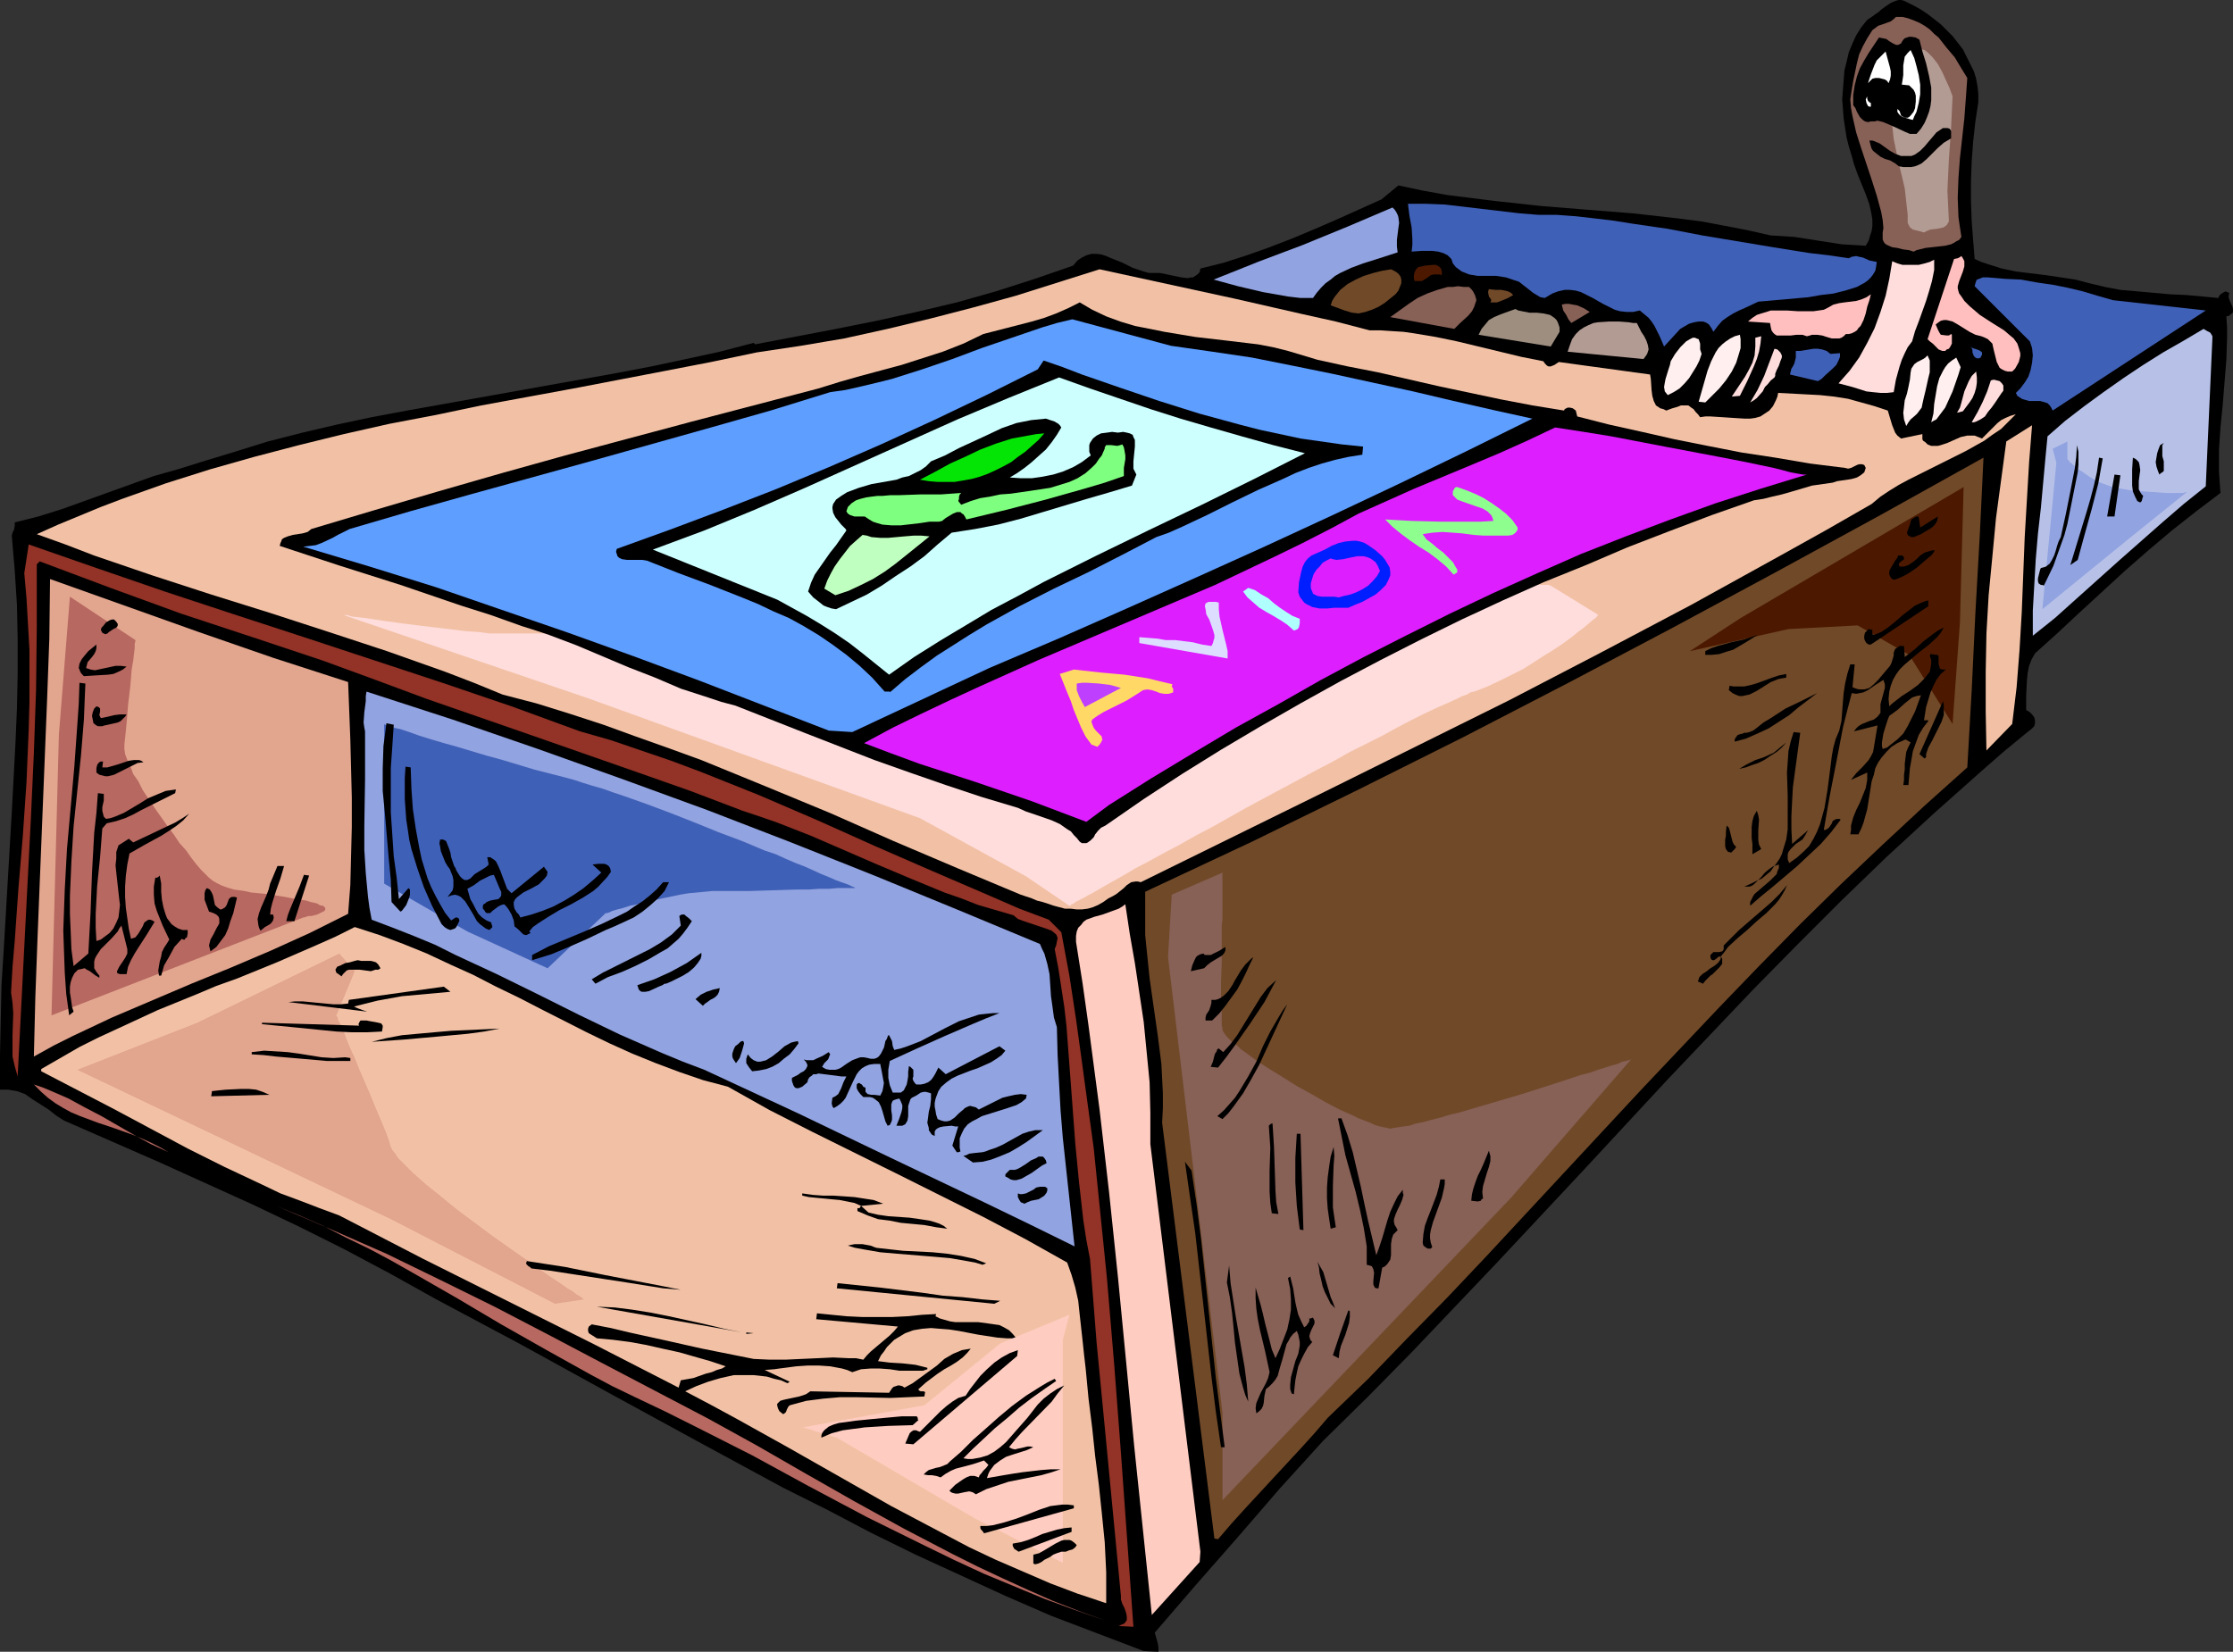 <?xml version="1.0" encoding="UTF-8" standalone="no"?>
<svg
   version="1.0"
   width="129.724mm"
   height="95.983mm"
   id="svg142"
   sodipodi:docname="Matches 5.wmf"
   xmlns:inkscape="http://www.inkscape.org/namespaces/inkscape"
   xmlns:sodipodi="http://sodipodi.sourceforge.net/DTD/sodipodi-0.dtd"
   xmlns="http://www.w3.org/2000/svg"
   xmlns:svg="http://www.w3.org/2000/svg">
  <rect width="100%" height="100%" fill="#333333" stroke="none"/>
  <sodipodi:namedview
     id="namedview142"
     pagecolor="#ffffff"
     bordercolor="#000000"
     borderopacity="0.25"
     inkscape:showpageshadow="2"
     inkscape:pageopacity="0.0"
     inkscape:pagecheckerboard="0"
     inkscape:deskcolor="#d1d1d1"
     inkscape:document-units="mm" />
  <defs
     id="defs1">
    <pattern
       id="WMFhbasepattern"
       patternUnits="userSpaceOnUse"
       width="6"
       height="6"
       x="0"
       y="0" />
  </defs>
  <path
     style="fill:#000000;fill-opacity:1;fill-rule:evenodd;stroke:none"
     d="m 3.232,114.729 5.171,-1.293 5.171,-1.616 20.2,-7.272 5.171,-1.454 5.171,-1.616 7.434,-2.262 7.272,-2.262 7.595,-1.939 7.595,-1.777 7.595,-1.616 7.757,-1.454 15.352,-2.747 15.352,-2.747 15.352,-2.747 7.595,-1.454 7.595,-1.616 7.434,-1.616 7.434,-1.939 0.323,0.323 17.776,-3.393 8.888,-1.777 8.726,-1.939 8.888,-2.101 8.565,-2.424 8.565,-2.747 4.202,-1.454 4.202,-1.454 0.97,-1.131 0.97,-0.646 0.97,-0.485 1.131,-0.323 h 1.131 l 1.131,0.162 0.97,0.323 1.131,0.485 2.424,0.97 2.262,1.131 2.424,0.808 1.131,0.323 h 1.131 0.646 0.646 l 1.616,0.323 3.07,0.646 1.454,0.162 0.646,-0.162 h 0.485 l 0.485,-0.323 0.485,-0.323 0.485,-0.485 0.162,-0.808 5.171,-1.293 5.01,-1.616 5.01,-1.777 5.01,-1.939 5.01,-2.101 4.848,-2.101 9.696,-4.363 3.717,-3.07 5.333,1.131 5.333,0.97 5.171,0.646 5.171,0.646 10.342,1.131 10.019,0.808 10.181,0.808 10.019,1.131 5.01,0.646 5.171,0.97 5.01,0.97 5.01,1.131 2.586,0.162 2.586,0.162 5.171,0.808 5.171,0.808 2.747,0.162 2.586,0.162 0.646,-1.131 0.323,-1.131 0.323,-0.97 0.162,-1.131 v -1.293 l -0.162,-1.131 -0.485,-2.262 -0.808,-2.262 -1.778,-4.363 -0.808,-2.262 -0.485,-1.777 -0.646,-2.101 -0.485,-1.939 -0.323,-2.101 -0.323,-2.101 -0.162,-2.101 -0.162,-2.101 0.162,-2.101 0.162,-2.101 0.162,-2.101 0.485,-1.939 0.485,-2.101 0.808,-1.939 0.808,-1.777 1.131,-1.777 1.293,-1.616 0.97,-0.646 1.131,-0.808 0.485,-0.323 0.485,-0.485 1.131,-0.808 0.97,-0.646 1.131,-0.485 L 416.928,0 h 0.485 l 0.646,0.162 0.646,0.323 1.616,0.808 1.454,0.808 1.454,0.97 1.454,1.131 1.454,1.131 1.293,1.293 1.293,1.293 1.131,1.454 1.131,1.454 0.808,1.616 0.808,1.616 0.808,1.616 0.485,1.616 0.323,1.777 0.162,1.616 v 1.777 l -0.646,4.201 -0.485,4.363 -0.323,4.363 -0.162,4.525 v 4.363 l 0.162,4.363 0.323,4.201 0.323,4.04 1.454,0.646 1.454,0.485 3.07,0.97 3.07,0.646 6.626,0.808 3.232,0.485 3.232,0.485 3.07,0.808 3.394,0.808 3.394,0.646 3.717,0.323 7.272,0.646 3.555,0.162 3.555,0.323 3.394,0.323 0.323,-0.646 0.646,-0.485 0.323,-0.162 0.323,-0.162 0.323,0.162 0.485,0.162 -0.162,0.808 0.162,0.646 0.323,0.808 0.323,0.646 0.162,0.646 v 0.646 l -0.162,0.323 -0.323,0.162 -0.323,0.323 -0.646,0.162 0.162,2.424 v 2.262 l -0.162,4.848 -0.808,10.019 -0.485,4.848 -0.323,4.848 v 4.848 l 0.162,2.424 0.162,2.262 -5.333,4.04 -5.333,4.201 -5.171,4.363 -5.171,4.525 -10.019,9.211 -4.848,4.525 -4.848,4.363 -0.808,1.454 -0.485,1.293 -0.323,1.616 -0.162,1.616 -0.162,3.393 v 3.07 l 0.808,0.485 0.485,0.485 0.485,0.646 0.162,0.646 v 0.646 l -0.162,0.646 -0.646,0.646 -0.646,0.485 -5.494,4.525 -5.171,4.525 -10.342,9.211 -10.181,9.372 -9.858,9.534 -9.696,9.695 -9.696,9.857 -9.373,9.857 -9.373,9.857 -18.584,20.037 -9.373,10.019 -9.373,10.019 -9.373,9.857 -9.534,10.019 -9.534,9.695 -9.858,9.695 -9.534,10.503 -9.211,10.665 -9.211,10.503 -9.05,10.503 0.323,1.131 0.323,1.131 0.162,0.97 v 0.97 l -3.232,-0.162 -10.181,-3.878 -10.181,-3.878 -10.019,-4.363 -9.858,-4.525 -9.858,-4.525 -9.858,-4.848 -9.534,-5.009 -9.696,-4.848 L 152.873,316.393 133.643,305.889 114.574,295.386 95.505,285.206 85.648,279.712 75.629,274.379 65.61,269.37 55.429,264.522 34.744,255.15 14.059,246.101 12.282,244.97 10.666,243.677 7.11,241.415 5.494,240.284 3.717,239.638 2.747,239.476 1.778,239.315 H 0.97 0 v -7.595 l 0.162,-7.595 0.162,-7.756 0.485,-7.595 1.778,-30.379 0.808,-15.189 0.323,-7.595 0.162,-7.595 v -7.595 l -0.162,-7.595 -0.485,-7.595 -0.646,-7.595 0.162,-0.646 0.323,-0.646 0.162,-0.808 v -0.323 z"
     id="path1" />
  <path
     style="fill:#933226;fill-opacity:1;fill-rule:evenodd;stroke:none"
     d="m 6.302,119.576 14.867,5.171 15.029,5.171 15.19,5.009 15.352,5.009 15.19,5.009 15.19,5.009 15.19,5.171 15.029,5.494 6.787,1.939 6.626,2.262 6.626,2.262 6.464,2.424 6.464,2.585 6.464,2.585 12.766,5.494 12.605,5.656 12.605,5.494 12.766,5.494 6.302,2.747 6.464,2.424 2.747,2.747 1.778,9.534 1.454,9.534 1.293,9.372 1.293,9.534 1.293,9.372 0.97,9.534 1.939,19.068 1.616,19.229 1.454,19.068 2.747,38.297 -3.232,-0.162 0.646,-0.323 0.485,-0.162 0.323,-0.323 0.323,-0.485 v -0.323 -0.485 l -0.162,-0.808 -0.323,-0.97 -0.485,-0.97 -0.323,-0.97 v -0.808 l -1.778,-18.583 -1.778,-18.583 -1.778,-18.421 -1.454,-18.421 -0.808,-4.201 -0.646,-4.201 -0.97,-8.564 -0.808,-8.403 -1.293,-17.29 -0.646,-8.564 -0.485,-4.201 -0.646,-4.201 -0.646,-4.201 -0.808,-4.201 0.323,-0.808 0.162,-0.808 0.162,-0.808 -0.162,-0.485 -0.162,-0.323 -0.97,-0.808 -1.293,-0.485 -4.848,-1.616 -1.293,-0.485 -0.97,-0.808 -3.878,-1.131 -3.878,-1.131 -3.717,-1.454 -3.717,-1.293 -7.434,-3.07 -7.272,-3.07 -14.544,-6.302 -7.434,-2.909 -3.717,-1.293 -3.878,-1.293 -11.474,-4.363 -11.474,-4.04 -23.109,-8.079 -23.27,-8.079 -11.312,-4.201 -11.474,-4.201 -7.757,-2.585 -7.757,-2.585 -15.675,-5.171 -15.514,-5.656 -15.514,-5.817 -0.646,0.646 v 13.735 L 7.918,151.571 7.434,165.468 6.787,179.688 5.333,207.966 3.878,236.406 3.555,235.275 3.232,234.144 2.747,232.043 v -2.424 -2.262 l 0.162,-4.848 -0.162,-2.262 -0.323,-2.262 0.323,-5.656 0.485,-5.656 0.808,-11.473 0.97,-11.634 0.808,-11.796 0.485,-11.634 0.162,-5.817 v -5.817 -5.817 L 6.141,137.028 5.818,131.373 5.333,125.878 Z"
     id="path2" />
  <path
     style="fill:#f2c1a5;fill-opacity:1;fill-rule:evenodd;stroke:none"
     d="m 166.125,77.402 9.696,-1.454 9.534,-1.616 9.534,-2.101 9.373,-2.262 9.373,-2.424 9.373,-2.585 9.211,-2.909 9.211,-2.909 14.867,3.232 14.867,3.232 14.867,3.393 7.272,1.616 7.434,1.939 h 2.424 l 2.424,0.162 2.586,0.162 2.262,0.323 4.848,0.808 4.686,0.97 4.686,1.131 4.686,1.131 4.686,1.131 4.848,0.97 0.323,0.485 0.485,0.485 0.323,0.162 h 0.485 l 0.808,-0.323 0.97,-0.646 20.038,2.747 0.162,0.97 0.162,2.424 0.162,1.293 0.323,1.131 0.485,0.97 0.485,0.323 0.485,0.323 0.646,0.162 0.646,0.323 1.293,-0.485 1.131,-0.323 0.808,-0.323 h 0.808 0.808 l 0.646,0.485 0.485,0.323 0.485,0.646 0.485,0.485 0.485,0.646 1.131,-0.162 h 1.131 l 2.586,0.162 2.424,0.162 2.586,0.162 h 1.131 l 1.131,-0.162 1.131,-0.323 0.97,-0.646 0.97,-0.646 0.808,-0.97 0.646,-1.293 0.323,-0.808 0.162,-0.808 6.141,0.323 3.07,0.162 3.07,0.323 3.07,0.485 2.909,0.808 2.909,0.808 2.909,0.97 0.485,1.616 0.485,1.616 0.323,0.808 0.323,0.808 0.485,0.646 0.808,0.646 4.686,-0.97 v 0.485 0.323 0.323 l 0.162,0.323 0.485,0.323 0.485,0.485 0.808,0.323 h 0.646 0.808 l 0.646,-0.162 1.454,-0.485 1.454,-0.646 1.454,-0.646 1.454,-0.323 h 0.808 0.808 l 0.808,0.323 0.808,0.323 0.97,-0.97 0.808,-0.808 1.616,-1.616 0.808,-0.646 0.97,-0.485 1.131,-0.485 1.131,-0.323 -1.616,1.616 -1.616,1.616 -1.939,1.293 -1.778,1.293 -4.04,2.262 -4.202,2.101 -4.202,2.101 -4.202,2.101 -2.101,1.131 -2.101,1.293 -1.939,1.293 -1.939,1.616 -9.858,5.656 -9.858,5.494 -19.877,10.988 -19.877,10.503 -20.2,10.503 -20.2,10.019 -20.2,10.019 -40.4,19.876 -0.646,-0.162 h -0.485 l -0.97,0.162 -0.97,0.646 -0.646,0.646 -0.808,0.646 -0.808,0.646 -0.808,0.485 -0.97,0.485 -1.131,0.808 -1.131,0.646 -1.131,0.485 -1.131,0.323 -1.293,0.162 h -1.131 l -1.293,-0.162 h -1.293 l -2.424,-0.646 -2.424,-0.808 -1.293,-0.323 -1.131,-0.485 -2.424,-0.808 -13.898,-5.817 -14.059,-5.979 -13.898,-6.14 -14.059,-5.817 -14.221,-5.817 -7.11,-2.585 -7.272,-2.585 -7.11,-2.585 -7.434,-2.424 -7.272,-2.262 -7.434,-1.939 -6.302,-2.585 -6.302,-2.424 -12.766,-4.525 -12.766,-4.201 -12.928,-4.201 -12.928,-4.04 -12.928,-4.201 -12.766,-4.363 -6.302,-2.424 -6.302,-2.262 4.686,-2.101 4.686,-1.939 4.686,-1.939 4.686,-1.777 9.534,-3.393 9.696,-3.07 9.696,-2.747 9.858,-2.585 9.858,-2.424 10.019,-2.262 10.181,-1.939 10.019,-2.101 20.2,-3.717 20.2,-3.878 10.019,-1.939 z"
     id="path3" />
  <path
     style="fill:#ffdddd;fill-opacity:1;fill-rule:evenodd;stroke:none"
     d="m 129.118,153.349 72.882,26.339 23.27,12.766 9.534,6.464 h 0.162 l 0.162,-0.162 0.162,-0.162 0.485,-0.162 0.323,-0.323 0.646,-0.323 0.646,-0.323 0.646,-0.323 0.808,-0.485 0.97,-0.485 1.939,-1.131 2.262,-1.293 2.586,-1.454 2.747,-1.616 3.07,-1.616 3.232,-1.777 3.394,-1.777 3.394,-1.939 3.717,-1.939 7.434,-4.201 15.352,-8.241 3.717,-1.939 3.717,-2.101 3.555,-1.777 3.555,-1.777 3.232,-1.777 3.07,-1.616 2.909,-1.454 2.747,-1.293 2.586,-1.131 2.101,-0.97 0.97,-0.485 0.97,-0.323 0.808,-0.485 0.808,-0.162 2.909,-1.131 2.747,-1.293 2.586,-1.293 2.586,-1.293 2.262,-1.454 2.262,-1.454 2.101,-1.293 1.939,-1.293 1.778,-1.293 1.616,-1.293 1.293,-0.97 1.131,-0.97 0.97,-0.808 0.646,-0.485 0.323,-0.485 h 0.162 l -10.504,-6.464 v 0 l -0.485,-0.162 h -0.808 -0.808 l -1.293,-0.162 -1.293,-0.162 -1.778,-0.162 -1.778,-0.162 -1.939,-0.162 -2.101,-0.162 -2.424,-0.162 -2.424,-0.162 -2.586,-0.162 -2.747,-0.162 -5.656,-0.485 -5.979,-0.323 -6.141,-0.323 -12.443,-0.485 -5.979,-0.162 h -2.909 -2.747 -2.747 -2.586 l -2.424,0.162 -2.262,0.162 -2.424,0.162 -2.586,0.162 -2.747,0.162 -3.07,0.323 -3.07,0.323 -3.232,0.323 -3.394,0.323 -3.394,0.323 -7.434,0.646 -7.434,0.808 -15.514,1.616 -7.595,0.808 -7.595,0.808 -3.555,0.323 -3.555,0.485 -3.394,0.323 -3.232,0.323 -3.07,0.323 -2.909,0.323 -2.747,0.323 -2.586,0.323 -2.424,0.162 -2.101,0.323 -1.939,0.162 -1.616,0.162 -3.07,0.323 -3.394,0.323 -3.555,0.323 -3.717,0.323 -7.595,0.646 -7.918,0.646 -7.595,0.485 -3.717,0.162 -3.555,0.162 h -3.394 -5.979 -2.424 l -2.586,-0.323 -2.586,-0.162 -5.333,-0.646 -5.333,-0.646 -2.586,-0.323 -2.424,-0.323 -2.424,-0.323 -2.101,-0.323 -1.939,-0.323 -1.616,-0.162 -1.454,-0.162 -0.97,-0.323 h -0.323 -0.323 -0.162 v 0 z"
     id="path4" />
  <path
     style="fill:#e2a58e;fill-opacity:1;fill-rule:evenodd;stroke:none"
     d="m 10.989,127.171 32.643,11.634 16.322,5.656 16.483,5.332 0.485,12.604 0.323,12.766 v 6.464 l -0.162,6.302 -0.162,6.464 -0.485,6.302 -4.202,2.101 -4.202,2.101 -8.565,3.878 -8.726,3.717 -8.726,3.555 -8.726,3.717 -8.726,3.717 -8.565,4.04 -4.202,2.101 -4.363,2.424 0.323,-13.089 0.485,-13.089 2.101,-52.355 0.485,-13.25 z"
     id="path5" />
  <path
     style="fill:#b76860;fill-opacity:1;fill-rule:evenodd;stroke:none"
     d="m 12.928,161.428 -1.616,61.566 55.267,-21.491 h 0.162 l 0.485,-0.162 0.485,-0.162 h 0.646 l 1.293,-0.323 0.646,-0.323 0.646,-0.323 0.323,-0.162 0.162,-0.323 v -0.323 l -0.485,-0.485 h -0.323 l -0.485,-0.162 -0.485,-0.323 -0.646,-0.162 -0.808,-0.162 -0.97,-0.323 -0.97,-0.162 -1.293,-0.162 -2.424,-0.485 -2.101,-0.323 -1.939,-0.323 -1.778,-0.162 -1.616,-0.162 -1.454,-0.323 -1.131,-0.162 -1.131,-0.162 -1.131,-0.323 -0.97,-0.323 -0.808,-0.323 -0.97,-0.485 -0.808,-0.485 -0.808,-0.646 -0.808,-0.808 -0.97,-0.97 -0.97,-1.131 -1.131,-1.454 -1.131,-1.616 -1.454,-1.616 -1.293,-1.939 -1.454,-1.939 -2.747,-3.878 -1.293,-1.939 -1.293,-1.939 -0.97,-1.939 -1.131,-1.616 -0.646,-1.777 -0.646,-1.293 -0.485,-1.293 -0.162,-1.131 v -0.97 l 0.162,-1.454 0.162,-1.616 0.162,-1.616 0.162,-1.939 0.162,-2.101 0.485,-4.04 0.162,-1.939 0.162,-1.939 0.323,-1.777 0.162,-1.454 0.162,-1.293 v -0.97 l 0.162,-0.646 v -0.162 l -14.382,-9.534 z"
     id="path6" />
  <path
     style="fill:#b76860;fill-opacity:1;fill-rule:evenodd;stroke:none"
     d="m 7.434,238.183 1.939,0.646 1.939,0.808 3.717,1.616 3.555,1.939 3.717,1.939 7.272,4.201 3.555,1.939 3.878,1.777 -1.939,-1.131 -1.939,-0.97 -1.778,-0.808 -1.939,-0.808 -4.04,-1.454 -3.878,-1.293 -3.878,-1.454 -1.939,-0.808 -1.778,-0.97 -1.616,-0.97 -1.778,-1.293 -1.454,-1.293 z"
     id="path7" />
  <path
     style="fill:#f2c1a5;fill-opacity:1;fill-rule:evenodd;stroke:none"
     d="m 9.05,234.79 4.202,-2.424 4.202,-2.424 4.202,-2.101 4.202,-1.939 8.726,-4.04 8.726,-3.555 4.202,-1.777 4.525,-1.616 8.726,-3.555 8.565,-3.717 4.363,-1.939 4.202,-2.101 5.494,1.777 5.171,1.939 5.171,2.101 5.171,2.424 5.01,2.262 5.01,2.585 5.01,2.424 5.01,2.585 9.858,5.009 5.01,2.424 5.01,2.262 5.171,2.101 5.171,1.939 5.171,1.777 5.494,1.454 9.211,5.171 9.211,4.686 18.907,9.372 9.373,4.686 9.373,4.686 9.211,4.848 9.211,5.171 0.97,2.747 0.808,2.747 0.646,2.909 0.323,3.07 0.646,5.817 0.323,3.07 0.323,2.747 0.646,6.787 0.808,6.464 0.646,6.14 0.808,6.302 0.646,6.14 0.646,6.464 0.162,3.232 0.162,3.393 v 3.393 3.393 l -6.302,-2.101 -5.979,-2.262 -5.979,-2.585 -5.979,-2.585 -5.818,-2.747 -5.818,-3.07 -11.312,-5.979 -22.462,-12.766 -11.312,-6.302 -5.656,-3.07 -5.818,-3.07 2.424,-1.131 2.586,-0.97 2.747,-0.808 2.909,-0.646 h 2.909 1.454 l 1.454,0.162 1.454,0.162 1.616,0.485 1.454,0.323 1.454,0.646 0.485,-0.323 -5.494,-2.585 v 0 l 2.101,-0.162 1.131,-0.162 1.293,-0.162 2.424,-0.323 2.424,-0.162 h 2.586 l 2.424,0.162 2.586,0.485 1.131,0.323 1.131,0.485 0.97,-0.323 0.97,-0.323 2.101,-0.162 h 1.939 l 2.262,0.162 2.101,0.323 h 2.101 1.939 1.131 l 0.97,-0.323 v -0.323 l -1.293,-0.323 -1.293,-0.323 -2.909,-0.323 -2.747,-0.162 -1.293,-0.162 -1.293,-0.162 0.646,-1.293 0.646,-0.808 0.646,-0.97 0.808,-0.808 0.808,-0.808 0.808,-0.485 1.616,-0.97 1.778,-0.646 1.939,-0.323 1.939,-0.162 1.939,0.162 2.101,0.162 2.101,0.323 4.202,0.808 4.202,0.646 2.101,0.162 h 2.101 l -0.808,-0.97 -0.808,-0.808 -1.131,-0.646 -0.97,-0.485 -1.131,-0.162 -1.131,-0.162 -2.424,-0.323 h -2.586 -2.424 l -1.131,-0.162 -1.131,-0.323 -1.131,-0.323 -0.97,-0.485 0.162,-0.485 -3.07,0.162 -3.232,0.323 -3.232,0.162 h -3.394 -3.394 l -3.394,-0.162 -3.232,-0.323 -3.232,-0.323 -0.162,1.293 17.938,1.616 -0.808,0.97 -0.97,0.97 -2.101,1.777 -2.101,1.777 -0.808,0.808 -0.808,0.97 -1.616,-0.323 h -1.616 l -3.394,-0.162 -3.394,0.162 -7.11,0.323 h -3.394 l -3.555,-0.162 -1.616,-0.323 -1.616,-0.323 -8.08,-1.616 -7.918,-1.777 -8.08,-1.777 -4.04,-0.97 -4.202,-0.808 -0.646,0.485 -0.162,0.485 v 0.485 l 0.162,0.485 1.778,1.131 3.555,0.323 3.717,0.485 3.555,0.646 3.555,0.808 3.717,0.808 3.394,0.97 3.394,0.97 3.394,1.131 -0.808,0.485 -1.131,0.323 -1.131,0.485 -1.293,0.323 -2.747,0.97 -2.747,0.485 -0.485,1.616 -18.584,-9.534 -18.746,-9.372 -18.746,-9.372 -18.422,-9.534 -4.363,-1.616 -4.202,-1.616 -4.363,-1.616 -4.04,-1.939 -8.242,-3.878 -8.08,-4.04 -15.998,-8.564 -8.08,-4.201 -8.08,-4.201 z"
     id="path8" />
  <path
     style="fill:#e2a58e;fill-opacity:1;fill-rule:evenodd;stroke:none"
     d="m 16.968,234.952 68.842,32.803 36.037,18.583 6.464,-0.97 h -0.162 l -0.323,-0.323 -0.485,-0.323 -0.808,-0.485 -0.808,-0.646 -1.131,-0.646 -1.131,-0.808 -1.454,-0.97 -1.454,-0.97 -1.616,-1.131 -1.616,-1.131 -1.778,-1.293 -3.717,-2.585 -3.878,-2.747 -7.595,-5.656 -3.555,-2.909 -1.616,-1.293 -1.616,-1.293 -1.454,-1.293 -1.454,-1.293 -1.131,-1.131 -1.131,-1.131 -0.97,-0.97 -0.646,-0.97 -0.646,-0.808 -0.323,-0.646 -0.485,-1.616 -0.646,-1.777 -0.808,-1.939 -0.97,-2.262 -1.939,-4.686 -2.101,-4.848 -0.97,-2.424 -0.97,-2.101 -0.808,-1.939 -0.646,-1.777 -0.646,-1.454 -0.323,-0.646 -0.323,-0.485 v -0.485 l -0.162,-0.162 -0.162,-0.162 v -0.162 l 4.04,-9.695 -3.394,-3.878 -31.189,15.189 z"
     id="path9" />
  <path
     style="fill:#ffccc1;fill-opacity:1;fill-rule:evenodd;stroke:none"
     d="m 183.739,315.746 30.381,17.775 19.23,9.695 v -48.962 l 1.454,-5.494 -15.19,6.302 -16.645,13.574 -26.664,4.848 z"
     id="path10" />
  <path
     style="fill:#000000;fill-opacity:1;fill-rule:evenodd;stroke:none"
     d="m 17.453,149.955 1.293,0.162 -0.162,3.878 -0.162,4.04 -0.646,7.918 -0.808,7.756 -0.808,7.756 -0.485,7.756 -0.323,7.595 v 3.878 l 0.162,3.717 0.162,4.04 0.485,3.717 3.232,-2.747 0.485,-8.887 0.323,-8.887 0.485,-8.726 0.485,-4.363 0.323,-4.363 1.293,0.162 v 1.454 l -0.323,1.454 v 0.808 l 0.162,0.646 0.162,0.646 0.485,0.485 0.97,-0.162 0.97,-0.323 1.939,-0.808 3.555,-2.101 1.778,-1.131 1.939,-0.808 1.939,-0.808 1.131,-0.162 1.131,-0.162 -0.162,0.808 -1.939,0.97 -1.939,0.97 -3.555,1.777 -1.778,0.97 -1.778,0.808 -1.939,0.646 -2.101,0.485 -0.97,1.131 -0.485,6.302 -0.646,6.302 -0.162,3.07 -0.162,3.07 v 3.07 l 0.162,2.909 0.97,-0.323 0.646,-0.485 1.293,-0.97 0.808,-0.97 0.646,-1.293 0.485,-1.131 0.162,-1.293 0.162,-1.454 -0.162,-1.293 -0.323,-2.909 -0.323,-2.909 -0.162,-1.616 0.162,-1.454 v -1.454 l 0.485,-1.454 2.262,-1.454 0.97,0.808 3.07,-1.454 3.07,-1.454 3.07,-1.454 1.616,-0.97 1.454,-0.97 -1.293,1.454 -1.616,1.293 -1.454,0.97 -1.778,1.131 -1.778,0.97 -1.778,0.97 -3.394,1.939 -0.485,2.424 -0.323,2.424 -0.162,2.424 v 2.262 l 0.162,2.424 0.323,2.262 0.323,2.262 0.485,2.262 0.485,-0.162 0.485,-0.162 0.646,-0.808 0.485,-0.808 0.485,-0.808 0.323,-0.808 0.646,-0.485 0.323,-0.162 h 0.323 l 0.485,0.162 0.485,0.323 -1.778,2.909 -1.778,2.747 -0.808,1.293 -0.808,1.454 -0.646,1.454 -0.323,1.616 H 26.987 26.341 l -0.485,-0.162 -0.162,-0.162 v -0.323 l 0.162,-0.323 0.323,-0.646 1.293,-1.939 0.485,-0.97 v -0.485 -0.485 l -0.323,-1.293 -0.323,-1.293 -0.323,-1.293 -0.323,-1.293 -0.485,0.646 -0.323,0.646 -1.293,1.454 -2.424,2.424 -0.97,1.454 -0.323,0.646 -0.162,0.646 v 0.646 0.808 l 0.485,0.808 0.646,0.808 v 0.485 l -0.808,-0.485 -1.293,-0.97 -0.646,-0.323 -0.485,-0.323 -0.646,0.162 -0.808,0.162 -0.323,0.323 -0.485,0.485 -0.485,0.97 -0.323,0.97 -0.162,0.97 v 1.293 l 0.162,0.97 0.162,1.131 0.162,1.131 0.323,0.97 -0.97,0.808 -0.646,-4.686 -0.323,-4.686 -0.162,-4.525 -0.162,-4.686 0.162,-4.525 0.162,-4.525 0.485,-8.887 0.808,-9.049 0.808,-9.049 0.646,-9.049 0.323,-4.686 z"
     id="path11" />
  <path
     style="fill:#000000;fill-opacity:1;fill-rule:evenodd;stroke:none"
     d="m 21.17,141.553 v 0.808 l -0.162,0.646 -0.323,0.646 -0.485,0.646 -0.97,1.131 -0.162,0.646 -0.162,0.646 0.97,0.323 0.97,0.162 2.262,-0.485 2.262,-0.485 h 1.131 l 1.293,0.162 -0.808,0.646 -0.97,0.485 -1.131,0.485 -1.131,0.162 -2.747,0.162 -2.586,0.162 -0.485,-0.485 -0.323,-0.485 -0.162,-0.485 -0.162,-0.323 0.162,-0.97 0.485,-0.97 0.646,-0.808 0.808,-0.97 z"
     id="path12" />
  <path
     style="fill:#000000;fill-opacity:1;fill-rule:evenodd;stroke:none"
     d="m 21.17,155.126 0.485,0.162 0.323,0.323 v 0.323 0.323 l -0.162,0.808 0.162,0.323 0.162,0.323 1.616,-0.323 1.293,-0.323 1.293,-0.162 h 1.454 l -0.323,0.485 -0.485,0.485 -0.485,0.485 -0.646,0.323 -1.454,0.323 -1.454,0.323 -0.485,0.162 h -0.646 -0.323 l -0.323,-0.162 -0.646,-0.485 -0.162,-0.808 -0.162,-0.808 0.162,-0.808 0.323,-0.808 z"
     id="path13" />
  <path
     style="fill:#000000;fill-opacity:1;fill-rule:evenodd;stroke:none"
     d="m 25.048,136.059 0.485,0.485 0.323,0.485 v 0.323 l -0.162,0.323 -0.162,0.162 -0.323,0.162 -0.323,0.162 -0.485,0.323 -0.485,0.323 -0.323,0.323 -0.485,0.162 -0.323,-0.162 -0.323,-0.162 -0.162,-0.323 -0.162,-0.323 0.162,-0.485 0.323,-0.323 0.646,-0.808 0.808,-0.485 0.485,-0.162 z"
     id="path14" />
  <path
     style="fill:#000000;fill-opacity:1;fill-rule:evenodd;stroke:none"
     d="m 22.624,167.245 -0.162,1.293 h 1.131 l 1.131,-0.323 1.131,-0.323 2.424,-0.808 1.131,-0.162 h 1.131 l 0.485,0.162 0.485,0.323 -1.293,0.162 -1.293,0.646 -1.293,0.646 -1.293,0.646 -1.293,0.646 -1.293,0.323 h -0.646 l -0.646,-0.162 -0.646,-0.162 -0.646,-0.485 v -0.97 l 0.162,-0.646 0.162,-0.323 0.323,-0.323 0.323,-0.162 z"
     id="path15" />
  <path
     style="fill:#000000;fill-opacity:1;fill-rule:evenodd;stroke:none"
     d="m 34.098,192.777 h 0.323 l 0.323,-0.162 0.323,-0.323 0.323,1.777 v 1.777 l 0.162,1.777 0.323,1.616 0.485,1.616 0.323,0.808 0.485,0.646 0.485,0.646 0.646,0.485 0.808,0.485 0.97,0.323 h 1.131 v 0.808 l -0.162,0.808 -0.323,0.162 -0.162,0.323 h -0.323 l -0.323,-0.162 -1.616,1.777 -1.131,2.101 -1.131,1.939 -0.646,2.262 h -0.485 l -0.162,-1.131 0.162,-0.97 0.162,-0.97 0.323,-1.131 0.162,-0.97 0.485,-0.97 0.646,-0.97 0.485,-0.808 -1.454,-3.07 -0.646,-1.616 -0.646,-1.616 -0.485,-1.616 -0.162,-1.939 v -1.777 l 0.162,-0.97 z"
     id="path16" />
  <path
     style="fill:#000000;fill-opacity:1;fill-rule:evenodd;stroke:none"
     d="m 45.41,195.039 0.646,0.323 0.323,0.485 0.323,0.646 0.162,0.646 0.323,1.616 0.485,0.485 0.646,0.485 h 0.323 l 0.323,-0.162 0.485,-0.323 0.323,-0.485 0.485,-1.293 0.323,-0.323 0.323,-0.162 h 0.323 0.323 l 0.485,0.162 -0.808,3.393 -0.646,1.777 -0.485,1.616 -0.646,1.454 -0.97,1.293 -0.97,1.293 -1.293,0.97 -0.162,-0.646 -0.162,-0.646 0.162,-0.646 0.162,-0.646 0.646,-1.131 0.646,-1.293 0.646,-1.131 v -0.485 -0.485 l -0.162,-0.485 -0.485,-0.485 -0.646,-0.323 -0.97,-0.323 -0.485,-1.293 -0.485,-1.293 v -0.808 -0.646 l 0.162,-0.646 z"
     id="path17" />
  <path
     style="fill:#ffffff;fill-opacity:1;fill-rule:evenodd;stroke:none"
     d="m 43.794,256.766 5.333,2.424 z"
     id="path18" />
  <path
     style="fill:#000000;fill-opacity:1;fill-rule:evenodd;stroke:none"
     d="m 46.541,239.638 1.454,-0.162 1.616,-0.162 3.394,-0.162 h 1.616 l 1.616,0.162 1.454,0.485 1.454,0.646 -12.766,0.323 z"
     id="path19" />
  <path
     style="fill:#000000;fill-opacity:1;fill-rule:evenodd;stroke:none"
     d="m 68.357,116.183 14.059,-4.201 13.736,-4.04 14.059,-4.04 13.898,-3.878 27.795,-7.433 27.795,-7.272 4.686,-1.454 4.525,-1.293 9.05,-2.424 4.525,-1.454 4.525,-1.454 4.525,-1.777 4.363,-2.101 10.666,-2.747 2.747,-0.808 2.586,-0.97 2.586,-1.131 2.586,-1.293 2.747,1.616 3.07,1.454 3.07,1.131 3.232,0.97 3.232,0.646 3.232,0.646 6.787,1.131 6.949,0.808 6.787,0.808 3.394,0.646 3.232,0.808 3.232,0.97 3.232,0.97 6.626,1.454 6.626,1.293 13.413,3.07 13.736,2.909 6.787,1.293 6.949,1.131 0.162,-0.323 0.323,-0.162 0.323,-0.162 h 0.485 l 0.646,0.162 0.646,0.485 0.323,1.293 6.949,1.777 7.272,1.616 7.11,1.616 7.272,1.454 7.434,1.454 7.434,1.131 7.595,1.293 7.757,0.97 0.646,0.162 0.646,-0.162 1.293,-0.646 0.485,-0.162 h 0.646 l 0.485,0.162 0.162,0.323 0.162,0.323 -0.323,0.97 -0.808,0.646 -0.808,0.485 -1.131,0.323 -0.97,0.162 -1.131,0.162 -1.131,0.162 -0.97,0.323 -2.262,0.323 -2.262,0.323 -4.363,1.293 -2.262,0.646 -2.101,0.485 -1.939,0.485 -2.101,0.323 -9.211,3.232 -9.373,3.555 -9.211,3.555 -9.05,3.878 -9.211,3.717 -9.05,4.04 -9.05,4.201 -8.888,4.363 -8.888,4.525 -8.888,4.686 -8.726,4.848 -8.726,5.009 -8.726,5.171 -8.565,5.332 -8.403,5.494 -8.403,5.817 -0.97,0.485 -0.646,0.646 -0.646,0.808 -0.323,0.646 -0.646,0.646 -0.646,0.485 -0.323,0.162 h -0.485 -0.485 l -0.485,-0.323 -0.646,-0.808 -0.646,-0.646 -0.646,-0.808 -0.808,-0.485 -1.616,-1.131 -1.778,-0.808 -3.717,-1.293 -1.939,-0.646 -1.778,-0.808 -8.08,-2.424 -7.757,-2.585 -7.918,-2.747 -7.757,-2.747 -15.352,-5.979 -15.19,-5.979 -3.07,-0.808 -2.909,-0.97 -5.979,-1.939 -5.656,-2.424 -5.818,-2.262 -11.474,-4.848 -5.979,-2.262 -2.909,-0.97 -3.07,-0.97 -6.787,-2.424 -6.626,-2.101 -13.251,-4.525 -13.251,-4.201 -13.251,-4.363 0.162,-0.646 0.162,-0.323 0.162,-0.485 0.485,-0.323 0.808,-0.323 1.131,-0.323 2.101,-0.323 1.131,-0.323 z"
     id="path20" />
  <path
     style="fill:#000000;fill-opacity:1;fill-rule:evenodd;stroke:none"
     d="m 60.923,190.191 h 1.454 l -0.808,2.747 -0.97,2.747 -0.808,2.585 -0.323,1.293 -0.162,1.293 h 0.646 l 0.162,0.646 -0.162,0.646 -0.323,0.485 -0.323,0.323 -1.131,0.646 -0.97,0.808 -0.323,-0.646 -0.162,-0.646 -0.162,-1.293 0.323,-1.293 0.485,-1.293 1.131,-2.585 0.485,-1.293 0.323,-1.293 z"
     id="path21" />
  <path
     style="fill:#ffffff;fill-opacity:1;fill-rule:evenodd;stroke:none"
     d="m 52.682,261.129 2.747,1.131 z"
     id="path22" />
  <path
     style="fill:#000000;fill-opacity:1;fill-rule:evenodd;stroke:none"
     d="m 55.267,231.073 2.747,-0.323 2.586,0.162 2.586,0.162 2.424,0.323 5.01,0.808 2.586,0.162 2.586,-0.162 1.131,0.162 v 0.646 h -2.424 -2.747 l -5.494,-0.485 -5.656,-0.485 -2.747,-0.323 -2.586,-0.162 z"
     id="path23" />
  <path
     style="fill:#5e9eff;fill-opacity:1;fill-rule:evenodd;stroke:none"
     d="m 76.76,116.183 13.251,-3.878 13.251,-3.717 26.341,-7.272 26.502,-7.433 13.09,-3.717 13.09,-4.04 3.394,-0.485 3.555,-0.808 3.394,-0.808 3.232,-0.808 6.626,-2.101 6.626,-2.262 6.464,-2.424 6.626,-2.262 6.626,-2.262 3.232,-0.97 3.394,-0.808 21.654,5.817 9.05,1.293 8.726,1.293 8.888,1.777 8.726,1.777 8.888,1.939 8.888,1.939 8.888,2.101 9.211,2.101 8.08,1.777 -14.382,7.11 -14.706,7.11 -14.706,6.948 -15.029,6.948 -15.029,6.787 -15.19,6.787 -15.029,6.625 -15.19,6.464 -30.058,14.058 -5.171,-0.323 -14.221,-5.494 -14.221,-5.494 -14.382,-5.332 -14.382,-5.171 -14.544,-5.009 -14.544,-5.009 -14.544,-4.525 -14.544,-4.363 1.454,-0.162 1.293,-0.162 1.293,-0.485 2.424,-1.131 1.131,-0.646 z"
     id="path24" />
  <path
     style="fill:#000000;fill-opacity:1;fill-rule:evenodd;stroke:none"
     d="m 78.861,225.256 -0.162,-0.323 0.162,-0.323 0.162,-0.323 0.162,-0.162 h 0.485 0.808 l 0.808,0.162 0.97,0.162 0.808,0.162 0.646,0.162 0.323,0.485 v 0.323 l -0.162,0.97 -3.232,0.162 h -3.394 l -3.394,-0.162 -3.232,-0.323 -6.464,-0.646 -6.626,-0.646 v -0.323 z"
     id="path25" />
  <path
     style="fill:#000000;fill-opacity:1;fill-rule:evenodd;stroke:none"
     d="m 66.741,192.13 1.131,0.162 -3.232,10.019 h -1.778 l 0.323,-1.293 0.485,-1.293 2.101,-5.009 z"
     id="path26" />
  <path
     style="fill:#000000;fill-opacity:1;fill-rule:evenodd;stroke:none"
     d="m 76.437,220.408 0.162,-0.808 20.846,-2.909 1.454,1.131 -5.333,0.485 -5.333,0.485 -5.333,0.97 -2.586,0.646 -2.586,0.646 0.646,0.323 1.293,0.485 0.97,0.323 -17.291,-2.101 1.454,-0.162 h 1.616 l 3.394,0.323 3.394,0.323 h 1.616 z"
     id="path27" />
  <path
     style="fill:#b76860;fill-opacity:1;fill-rule:evenodd;stroke:none"
     d="m 155.459,311.545 10.827,5.979 10.666,6.14 10.504,5.979 10.827,5.979 10.827,5.656 5.494,2.747 5.494,2.585 5.656,2.585 5.494,2.424 5.818,2.262 5.818,2.101 -6.949,-2.424 -6.626,-2.424 -6.626,-2.747 -6.626,-2.747 -6.626,-3.07 -6.302,-3.07 -12.766,-6.302 -12.766,-6.787 -12.443,-6.787 -12.766,-6.464 -6.464,-3.232 -6.464,-3.07 -5.01,-2.424 -4.848,-2.585 -9.858,-5.494 -9.696,-5.494 -9.534,-5.656 -9.858,-5.656 -4.848,-2.747 -4.848,-2.585 -5.01,-2.424 -5.01,-2.585 -5.171,-2.262 -5.171,-2.101 6.141,2.585 5.979,2.585 12.12,5.332 11.958,5.817 11.797,5.817 11.797,6.14 11.635,6.14 z"
     id="path28" />
  <path
     style="fill:#000000;fill-opacity:1;fill-rule:evenodd;stroke:none"
     d="m 78.538,210.875 0.808,0.162 h 0.646 1.454 l 0.646,0.162 0.485,0.162 0.485,0.485 0.485,0.808 -0.485,0.323 h -0.646 l -0.97,0.323 -2.424,-0.323 h -1.293 -1.131 l -0.485,0.162 -0.323,0.323 -0.485,0.485 -0.323,0.485 -0.646,-0.485 -0.485,-0.323 -0.162,-0.485 v -0.323 l 0.162,-0.162 0.162,-0.323 0.808,-0.323 0.97,-0.485 0.97,-0.162 1.131,-0.323 z"
     id="path29" />
  <path
     style="fill:#91a3e0;fill-opacity:1;fill-rule:evenodd;stroke:none"
     d="m 80.477,151.894 18.907,6.14 18.746,6.464 18.584,6.625 18.584,6.787 18.422,7.11 18.261,7.272 18.099,7.433 18.261,7.595 0.485,1.131 0.485,0.97 0.646,2.262 0.485,2.262 0.162,2.424 0.162,2.424 0.323,2.262 0.323,2.424 0.646,2.101 0.162,6.14 0.323,6.14 0.323,5.979 0.485,5.979 1.293,11.958 1.293,11.958 -9.858,-4.848 -10.019,-4.848 -20.362,-9.695 -20.523,-9.857 -20.523,-9.534 -4.686,-1.777 -4.686,-1.939 -9.211,-4.04 -9.05,-4.363 -9.05,-4.525 -8.888,-4.363 -9.05,-4.201 -4.525,-2.262 -4.686,-1.939 -4.525,-1.777 -4.686,-1.777 -0.485,-2.585 -0.323,-2.424 -0.485,-5.171 -0.323,-5.171 v -5.171 l 0.162,-10.342 v -5.332 -5.171 l -0.162,-0.808 -0.162,-1.131 0.162,-2.262 0.323,-2.424 v -1.131 z"
     id="path30" />
  <path
     style="fill:#3f60b7;fill-opacity:1;fill-rule:evenodd;stroke:none"
     d="m 84.355,159.004 v 35.065 l 18.261,10.503 17.614,8.079 12.766,-12.119 h 0.162 0.162 l 0.485,-0.162 0.646,-0.323 1.131,-0.323 1.293,-0.323 1.454,-0.485 1.616,-0.323 1.778,-0.485 3.717,-0.808 3.878,-0.808 1.939,-0.323 1.778,-0.162 1.778,-0.162 1.616,-0.162 h 1.616 1.939 2.262 2.424 l 10.342,-0.323 h 2.586 l 2.262,-0.162 h 2.262 l 1.778,-0.162 h 1.616 1.131 0.485 0.646 l -0.162,-0.162 -0.485,-0.162 -0.646,-0.323 -0.808,-0.323 -0.97,-0.323 -1.293,-0.485 -1.454,-0.646 -1.616,-0.646 -1.778,-0.808 -1.778,-0.808 -2.101,-0.808 -2.262,-0.97 -2.101,-0.97 -2.424,-0.808 -5.01,-2.101 -5.171,-1.939 -5.171,-2.101 -5.333,-2.101 -5.171,-1.939 -5.01,-1.777 -2.424,-0.808 -2.262,-0.808 -2.262,-0.646 -2.101,-0.646 -1.939,-0.646 -1.778,-0.485 -6.949,-1.777 -6.949,-2.101 -3.555,-0.97 -3.232,-0.97 -3.232,-0.97 -2.909,-0.808 -2.747,-0.808 -2.586,-0.808 -2.262,-0.808 -1.939,-0.646 -0.808,-0.162 -0.646,-0.162 -0.646,-0.323 -0.646,-0.162 h -0.323 l -0.323,-0.162 z"
     id="path31" />
  <path
     style="fill:#000000;fill-opacity:1;fill-rule:evenodd;stroke:none"
     d="m 86.456,159.166 -0.323,4.848 -0.323,4.686 v 4.848 4.848 l 0.323,4.848 0.323,4.848 0.646,4.686 0.485,4.686 2.101,-2.424 0.323,0.323 v 0.485 0.646 l -0.162,0.646 -0.646,1.616 -0.485,0.646 -0.485,0.646 -0.323,0.162 -1.939,-2.101 -0.162,-4.848 -0.485,-5.009 -0.808,-9.534 -0.485,-5.009 v -4.848 l 0.162,-5.009 0.323,-2.424 0.323,-2.585 z"
     id="path32" />
  <path
     style="fill:#000000;fill-opacity:1;fill-rule:evenodd;stroke:none"
     d="m 109.726,225.903 -3.394,0.646 -3.555,0.485 -6.949,0.646 -7.272,0.646 -6.949,0.485 3.232,-0.808 3.394,-0.646 3.555,-0.323 3.555,-0.323 3.717,-0.323 3.555,-0.162 3.555,-0.162 z"
     id="path33" />
  <path
     style="fill:#000000;fill-opacity:1;fill-rule:evenodd;stroke:none"
     d="m 90.173,168.538 0.162,4.686 0.323,4.525 0.646,4.363 0.808,4.363 0.485,2.262 0.646,2.101 0.646,2.101 0.808,1.939 0.97,1.939 0.97,1.777 1.131,1.939 1.293,1.616 0.97,-0.646 h 0.323 l 0.323,0.162 0.162,0.323 v 0.323 l -0.323,0.646 -0.323,0.646 -0.323,0.323 -0.485,0.162 -0.485,0.162 -0.485,-0.162 -0.323,-0.162 -0.485,-0.323 -0.646,-0.646 -2.101,-4.04 -1.778,-4.04 -1.454,-4.201 -1.293,-4.201 -0.485,-2.101 -0.323,-2.262 -0.323,-2.101 -0.162,-2.262 -0.162,-2.262 v -2.262 -2.424 l 0.162,-2.424 z"
     id="path34" />
  <path
     style="fill:#000000;fill-opacity:1;fill-rule:evenodd;stroke:none"
     d="m 96.637,184.374 h 0.323 0.323 l 0.646,0.323 0.323,0.808 0.323,0.808 0.323,0.97 0.162,0.97 0.323,0.97 0.323,0.97 0.323,0.485 0.162,0.485 0.808,1.293 0.485,0.485 0.485,0.323 h 0.646 l 0.323,-0.162 0.323,-0.162 0.485,-0.485 0.485,-0.485 2.101,-1.293 0.485,-0.323 0.485,-0.485 -0.323,-1.616 h 0.646 l 0.485,0.323 0.485,0.323 0.323,0.323 0.485,0.97 0.485,1.131 0.485,1.293 0.485,1.293 0.485,1.293 0.485,0.485 0.485,0.485 7.11,-5.817 0.808,1.131 -0.162,0.808 -0.485,0.646 -0.646,0.646 -0.646,0.646 -1.778,0.97 -1.616,0.808 -0.646,0.485 -0.646,0.485 -0.485,0.485 -0.323,0.646 v 0.646 l 0.162,0.808 0.485,0.808 0.485,0.485 0.323,0.646 2.424,-0.646 2.424,-0.808 2.424,-0.97 2.424,-1.293 2.101,-1.293 2.101,-1.454 2.101,-1.777 1.778,-1.616 -1.939,-1.777 1.293,-0.162 h 0.646 0.646 l 0.485,0.162 0.485,0.323 0.323,0.485 0.162,0.808 -0.808,1.131 -1.939,2.101 -1.131,0.97 -2.262,1.454 -2.586,1.454 -2.586,1.293 -2.424,1.454 -2.262,1.454 -1.131,0.808 -0.808,0.97 0.323,0.323 -0.646,0.323 -0.323,0.162 -0.646,-0.162 -0.323,-0.323 -0.485,-0.485 -0.323,-0.323 -0.808,-0.646 -0.162,-1.293 -0.485,-1.293 -0.646,-1.131 -0.485,-0.646 -0.485,-0.485 -0.646,0.162 -0.646,0.323 -1.293,0.97 -0.485,0.485 h -0.646 -0.162 l -0.323,-0.323 -0.162,-0.323 -0.323,-0.323 v -0.646 l 0.162,-0.323 0.323,-0.162 0.323,-0.323 0.808,-0.323 0.808,-0.162 0.97,-0.162 0.323,-0.323 0.162,-0.162 0.162,-0.323 v -0.323 -0.485 l -0.323,-0.646 -1.293,-3.07 -0.808,0.162 -0.646,0.323 -1.616,0.808 -1.293,0.97 -1.454,0.808 0.646,2.262 0.646,1.131 0.485,0.97 0.646,1.131 0.808,0.808 0.97,0.646 1.131,0.485 -0.162,0.162 0.162,0.162 0.162,0.646 -0.646,0.646 -0.808,-0.323 -0.646,-0.485 -0.646,-0.485 -0.646,-0.646 -0.808,-1.454 -0.97,-1.616 -0.808,-1.293 -0.485,-0.485 -0.485,-0.485 -0.646,-0.323 -0.646,-0.162 -0.808,0.162 -0.808,0.323 0.646,-0.808 0.485,-0.646 0.162,-0.808 v -0.808 -0.646 l -0.162,-0.808 -0.646,-1.616 -0.485,-0.646 -0.485,-0.808 -0.646,-1.616 -0.323,-0.808 -0.162,-0.97 -0.162,-0.808 z"
     id="path35" />
  <path
     style="fill:#000000;fill-opacity:1;fill-rule:evenodd;stroke:none"
     d="m 116.837,209.744 3.717,-1.939 3.878,-1.616 3.878,-1.616 3.717,-1.616 3.717,-1.777 1.939,-0.97 1.616,-1.131 1.778,-1.131 1.616,-1.293 1.454,-1.293 1.454,-1.616 h 1.293 l -0.485,0.97 -0.485,0.97 -1.454,1.616 -1.616,1.454 -1.778,1.454 -1.939,1.293 -2.101,0.97 -2.101,0.97 -1.939,0.808 -4.04,1.939 -4.04,1.777 -3.878,1.616 -4.202,1.293 z"
     id="path36" />
  <path
     style="fill:#000000;fill-opacity:1;fill-rule:evenodd;stroke:none"
     d="m 115.705,276.965 4.202,0.646 4.202,0.646 8.726,1.777 8.403,1.616 4.202,0.808 4.04,0.808 -3.878,-0.323 -4.04,-0.646 -4.04,-0.646 -4.202,-0.646 -8.403,-1.293 -4.202,-0.646 -4.04,-0.485 -0.323,-0.323 -0.323,-0.162 -0.162,-0.162 -0.323,-0.323 v -0.323 z"
     id="path37" />
  <path
     style="fill:#000000;fill-opacity:1;fill-rule:evenodd;stroke:none"
     d="m 135.421,120.546 11.635,-4.201 11.635,-4.363 11.635,-4.525 11.635,-4.848 11.474,-5.009 11.635,-5.332 11.474,-5.494 11.312,-5.656 1.293,-1.939 4.202,1.454 4.202,1.616 8.403,2.909 8.565,2.909 8.726,2.747 8.888,2.424 4.363,1.131 4.525,0.97 4.525,0.97 4.525,0.646 4.525,0.646 4.686,0.485 -0.162,1.777 -3.07,0.485 -2.909,0.646 -2.909,0.808 -2.909,0.97 -2.909,1.131 -2.747,1.293 -5.494,2.424 -5.656,2.747 -5.494,2.747 -5.494,2.585 -2.909,1.293 -2.747,0.97 -7.434,3.878 -7.595,3.878 -7.434,3.555 -7.595,3.878 -7.272,4.04 -3.717,2.262 -3.555,2.262 -3.555,2.262 -3.555,2.585 -3.394,2.585 -3.394,2.909 v -0.162 h -1.131 l -2.747,-3.07 -2.747,-2.585 -2.909,-2.424 -3.07,-2.262 -3.07,-2.101 -3.232,-1.939 -3.232,-1.777 -3.394,-1.454 -3.394,-1.616 -3.555,-1.454 -6.949,-2.747 -6.949,-2.585 -6.949,-2.747 -0.97,-0.162 h -1.131 -1.131 -1.131 l -1.131,-0.162 -0.323,-0.162 -0.323,-0.162 -0.323,-0.323 -0.162,-0.485 -0.162,-0.485 z"
     id="path38" />
  <path
     style="fill:#000000;fill-opacity:1;fill-rule:evenodd;stroke:none"
     d="m 149.48,203.28 -0.323,-2.101 0.485,-0.323 h 0.323 0.323 l 0.323,0.323 0.646,0.485 0.646,0.646 -0.97,1.454 -0.97,1.293 -0.97,1.131 -2.424,2.101 -1.454,0.808 -2.747,1.616 -2.909,1.454 -2.909,1.293 -3.07,1.131 -2.747,1.454 -0.808,-0.97 2.424,-1.454 2.586,-1.293 2.586,-1.293 2.586,-1.293 2.586,-1.293 2.424,-1.454 2.424,-1.777 0.97,-0.97 z"
     id="path39" />
  <path
     style="fill:#ceffff;fill-opacity:1;fill-rule:evenodd;stroke:none"
     d="m 232.542,82.896 6.787,2.424 6.626,2.262 6.626,2.262 6.626,2.101 6.626,1.939 6.787,1.939 6.949,1.939 6.949,1.777 -11.15,5.656 -11.474,5.656 -11.474,5.494 -11.635,5.656 -11.635,5.817 -5.656,3.07 -5.818,3.07 -5.656,3.393 -5.656,3.393 -5.656,3.555 -5.494,3.878 -5.818,-4.686 -2.909,-2.262 -3.07,-2.101 -3.07,-1.939 -3.232,-1.939 -3.232,-1.777 -3.232,-1.777 -27.31,-10.988 5.656,-2.101 5.656,-2.101 10.989,-4.525 11.15,-4.848 11.15,-5.009 11.15,-5.009 11.15,-5.009 11.15,-4.686 z"
     id="path40" />
  <path
     style="fill:#000000;fill-opacity:1;fill-rule:evenodd;stroke:none"
     d="m 163.054,292.639 -31.997,-5.656 3.878,0.162 3.878,0.485 4.04,0.646 4.04,0.808 8.08,1.777 4.04,0.97 z"
     id="path41" />
  <path
     style="fill:#000000;fill-opacity:1;fill-rule:evenodd;stroke:none"
     d="m 139.945,216.369 3.717,-1.293 3.555,-1.616 1.778,-0.97 1.778,-0.97 1.616,-1.131 1.616,-1.131 v 0.646 l -0.162,0.646 -0.323,0.485 -0.323,0.485 -0.808,0.97 -1.131,0.97 -1.293,0.808 -1.293,0.646 -1.293,0.646 -1.131,0.485 h -0.323 l -0.485,0.323 -0.808,0.323 -2.101,0.97 -0.808,0.162 h -0.485 -0.323 l -0.323,-0.162 -0.323,-0.323 -0.162,-0.485 z"
     id="path42" />
  <path
     style="fill:#000000;fill-opacity:1;fill-rule:evenodd;stroke:none"
     d="m 158.045,217.015 -0.162,0.808 -0.323,0.646 -0.485,0.485 -0.485,0.323 -0.646,0.323 -0.646,0.485 -0.485,0.323 -0.485,0.485 -1.616,-1.454 1.131,-0.97 1.293,-0.646 1.454,-0.485 z"
     id="path43" />
  <path
     style="fill:#000000;fill-opacity:1;fill-rule:evenodd;stroke:none"
     d="m 163.216,228.65 0.162,0.485 -0.162,0.646 -0.323,1.131 -0.485,1.454 -0.808,1.131 -0.323,-0.485 -0.323,-0.485 -0.162,-0.485 v -0.646 l 0.162,-0.485 0.162,-0.485 0.323,-0.646 0.646,-0.485 0.162,-0.162 0.323,-0.323 0.323,-0.162 z"
     id="path44" />
  <path
     style="fill:#000000;fill-opacity:1;fill-rule:evenodd;stroke:none"
     d="m 164.185,231.558 0.646,0.808 0.646,0.485 0.808,0.323 h 0.646 l 0.646,-0.162 0.646,-0.162 1.293,-0.808 1.454,-1.131 1.293,-1.131 1.454,-0.808 0.646,-0.162 0.808,-0.162 0.162,0.485 -0.97,1.293 -0.97,1.131 -1.293,0.97 -1.131,0.97 -1.454,0.808 -1.293,0.485 -1.616,0.323 -1.454,0.162 -0.646,-0.808 -0.646,-0.97 v -0.485 -0.485 l 0.162,-0.485 z"
     id="path45" />
  <path
     style="fill:#000000;fill-opacity:1;fill-rule:evenodd;stroke:none"
     d="m 185.84,116.506 -0.162,-0.323 -0.323,-0.323 -0.646,-0.646 -0.646,-0.808 -0.646,-0.808 -0.485,-0.97 -0.162,-0.97 v -0.323 l 0.162,-0.646 0.323,-0.485 0.323,-0.485 1.131,-0.808 1.293,-0.808 1.293,-0.485 1.293,-0.485 2.747,-0.808 2.747,-0.485 2.747,-0.485 1.293,-0.485 1.454,-0.323 1.293,-0.646 1.293,-0.646 1.131,-0.808 1.131,-1.131 3.07,-1.293 3.07,-1.616 6.302,-2.909 3.07,-1.454 3.232,-1.131 1.616,-0.323 1.616,-0.323 1.616,-0.162 1.616,-0.162 0.97,0.323 0.97,0.323 0.808,0.485 0.323,0.323 0.323,0.485 -0.97,1.616 -1.131,1.616 -1.293,1.616 -1.454,1.293 -1.616,1.454 -1.616,1.293 -1.616,1.131 -1.616,0.97 2.424,0.162 h 2.424 l 2.262,-0.323 2.424,-0.485 2.101,-0.646 2.262,-0.97 1.939,-1.131 1.939,-1.454 -0.323,-0.808 V 98.408 97.762 l 0.162,-0.485 0.323,-0.485 0.323,-0.485 0.808,-0.646 0.97,-0.485 1.293,-0.162 1.131,-0.162 1.293,0.162 1.131,-0.162 0.808,0.162 0.646,0.162 0.646,0.323 0.162,0.485 0.323,0.646 v 0.646 0.808 l -0.162,1.616 -0.162,1.616 v 0.808 0.808 l 0.323,0.646 0.323,0.646 -0.97,2.424 -4.848,1.454 -5.01,1.454 -9.696,2.909 -4.848,1.454 -5.01,1.293 -5.01,0.97 -5.171,0.808 -3.07,2.585 -2.909,2.585 -3.07,2.262 -3.232,2.101 -3.07,2.101 -3.232,1.939 -3.394,1.616 -3.394,1.616 -0.97,-0.162 -0.97,-0.323 -0.808,-0.323 -0.808,-0.646 -1.454,-1.131 -1.131,-1.293 0.646,-1.939 0.808,-1.777 1.131,-1.616 2.262,-3.232 1.293,-1.616 z"
     id="path46" />
  <path
     style="fill:#000000;fill-opacity:1;fill-rule:evenodd;stroke:none"
     d="m 165.478,292.801 -1.616,0.162 v -0.323 z"
     id="path47" />
  <path
     style="fill:#bfffbf;fill-opacity:1;fill-rule:evenodd;stroke:none"
     d="m 189.395,117.476 0.97,0.162 0.97,0.323 1.939,0.162 h 1.778 l 1.778,-0.162 1.778,-0.162 1.939,-0.162 h 1.778 l 1.778,0.162 -5.01,4.04 -2.424,1.939 -2.424,1.777 -2.586,1.616 -2.586,1.293 -2.747,1.293 -2.909,0.97 -2.424,-1.454 0.646,-1.777 0.808,-1.616 0.808,-1.454 1.131,-1.616 1.131,-1.454 1.131,-1.454 1.454,-1.293 z"
     id="path48" />
  <path
     style="fill:#000000;fill-opacity:1;fill-rule:evenodd;stroke:none"
     d="m 176.467,232.689 0.646,0.162 h 0.646 0.808 l 0.646,-0.323 1.454,-0.646 1.293,-0.808 0.323,0.485 -0.162,0.323 -0.162,0.485 -0.162,0.323 -0.323,0.323 -0.485,0.485 -0.485,0.808 0.808,0.485 0.808,0.162 h 0.646 0.646 l 0.646,-0.162 0.646,-0.323 1.131,-0.808 1.293,-0.808 1.293,-0.485 0.485,-0.162 h 0.808 l 0.808,0.162 0.646,0.162 h 0.808 l 0.485,-0.162 0.485,-0.323 0.485,-0.646 0.646,-1.293 0.162,-0.646 0.162,-0.808 0.323,-0.485 0.162,-0.485 0.162,-0.323 h 0.162 l 0.162,0.323 0.323,0.646 0.162,0.323 0.162,1.131 0.323,0.808 1.454,-0.323 1.454,-0.485 2.909,-1.131 2.747,-1.454 2.747,-1.454 2.909,-1.454 1.454,-0.485 1.454,-0.485 1.454,-0.485 1.454,-0.162 1.616,-0.162 h 1.454 l -2.909,1.131 -3.07,1.293 -5.979,2.585 -6.141,2.747 -5.979,2.747 -0.162,0.97 -0.162,0.97 v 1.777 l 0.323,1.616 0.646,1.616 h 0.485 0.485 0.808 l 0.646,-0.485 0.323,-0.646 0.323,-0.646 0.162,-0.808 0.162,-0.97 v -0.97 l 0.162,-1.293 0.323,0.162 0.162,0.162 0.485,0.485 v 0.646 0.808 l -0.162,0.485 0.162,0.485 0.323,0.485 0.323,0.323 h 0.97 l 0.808,-0.162 0.808,-0.323 0.646,-0.485 0.485,-0.646 0.485,-0.808 0.323,-0.646 0.323,-0.646 1.616,1.454 11.797,-6.14 1.293,0.97 -0.808,0.97 -1.131,0.808 -1.293,0.808 -2.909,1.293 -1.454,0.485 -2.909,1.131 -1.293,0.646 -1.131,0.808 -1.131,0.97 -0.646,0.97 -0.485,1.293 -0.162,0.485 -0.162,0.808 v 0.808 l 0.162,0.808 0.162,0.97 0.323,0.97 0.808,0.323 0.646,0.162 h 0.646 l 0.646,-0.162 0.485,-0.323 0.485,-0.323 0.97,-0.97 0.97,-0.808 0.323,-0.323 0.646,-0.323 0.485,-0.162 0.646,0.162 0.646,0.162 0.646,0.485 2.586,-1.293 2.586,-1.293 1.293,-0.323 1.454,-0.323 1.293,-0.162 1.293,0.162 -0.162,0.808 -0.97,0.808 -1.131,0.646 -2.424,0.808 -5.171,1.616 -1.131,0.646 -0.97,0.485 -0.97,0.646 -0.808,0.97 -0.485,0.97 -0.485,1.131 v 1.293 0.808 l 0.162,0.808 -0.485,0.162 h -0.323 l -0.323,-0.485 -0.323,-0.485 -0.323,-0.485 1.293,-4.201 h -0.646 l -0.808,-0.162 -1.778,0.162 -0.808,0.162 -0.646,0.323 -0.323,0.323 -0.162,0.323 v 0.485 0.485 l -0.646,-0.323 -0.646,-0.97 v -0.485 l -0.323,-1.131 0.162,-1.131 0.162,-1.293 0.323,-1.293 0.162,-1.454 v -1.293 l -0.485,-0.162 -0.646,-0.162 h -0.485 l -0.646,0.162 -0.97,0.646 -0.97,0.485 -0.323,0.323 -0.162,0.485 -0.323,0.97 v 1.131 1.131 l -0.162,0.97 -0.485,0.808 -0.323,0.162 -0.323,0.162 h -0.646 -0.646 l 0.646,-1.616 0.485,-1.454 0.162,-0.808 v -0.646 l -0.323,-0.808 -0.323,-0.646 -0.646,0.162 -0.485,0.162 -0.323,0.162 -0.162,0.323 -0.162,0.485 v 0.323 0.97 l 0.162,1.131 v 0.97 l -0.162,0.485 -0.162,0.323 -0.162,0.323 -0.485,0.162 -0.485,-0.97 -0.323,-1.131 -0.323,-1.131 -0.323,-0.97 -0.485,-0.97 -0.808,-0.646 -0.485,-0.323 -0.646,-0.162 h -0.646 -0.808 l -0.646,-0.646 -0.485,-0.646 -0.323,-0.646 v -0.323 -0.485 l 0.323,-0.323 h 0.323 l 0.162,0.162 0.323,0.162 0.323,0.485 0.323,0.162 h 0.162 v 0.485 0.485 l 0.162,0.162 0.323,0.323 0.808,0.162 h 0.646 l 1.293,0.162 0.485,-0.97 0.162,-0.808 0.162,-0.97 -0.162,-0.808 -0.323,-1.777 -0.323,-1.616 h -1.293 l -1.131,0.162 -0.808,0.323 -0.808,0.485 -0.646,0.646 -0.485,0.646 -0.808,1.616 -0.808,1.777 -0.808,1.777 -0.485,0.646 -0.646,0.646 -0.646,0.485 -0.808,0.485 -0.323,-0.323 v -0.162 l -0.162,-0.485 0.162,-1.293 0.646,-0.323 0.646,-0.485 0.323,-0.646 0.323,-0.646 0.485,-1.293 0.646,-1.293 h -1.131 l -1.131,-0.162 -1.293,-0.162 -1.293,-0.162 -1.293,-0.162 -0.485,0.162 h -0.646 l -0.323,0.323 -0.485,0.323 -0.323,0.485 -0.162,0.646 -1.131,0.97 -0.808,0.323 h -0.485 l -0.323,-0.162 -0.323,-0.485 -0.162,-0.485 -0.162,-0.485 v -0.646 l 0.646,-0.323 0.646,-0.323 0.646,-0.485 0.646,-0.323 0.485,-0.485 0.323,-0.646 v -0.323 l -0.162,-0.323 -0.162,-0.323 z"
     id="path49" />
  <path
     style="fill:#7fff7f;fill-opacity:1;fill-rule:evenodd;stroke:none"
     d="m 193.758,108.912 1.778,-0.162 h 1.939 l 4.525,-0.162 h 4.525 l 2.262,-0.162 2.262,-0.162 -0.323,0.323 -0.162,0.485 v 0.485 l -0.162,0.485 0.646,0.808 2.101,-0.808 2.101,-0.646 2.101,-0.323 2.262,-0.485 2.262,-0.162 2.262,-0.323 4.363,-0.646 2.101,-0.323 2.101,-0.646 2.101,-0.646 1.778,-0.808 1.778,-1.131 1.454,-1.293 0.808,-0.808 0.646,-0.97 0.646,-0.808 0.485,-1.131 0.162,-0.323 v -0.323 l 0.323,-0.485 h 0.485 0.646 l 1.293,0.162 0.646,-0.162 0.485,-0.162 0.323,0.646 0.162,0.808 0.162,0.97 v 0.808 l -0.162,0.97 -0.162,0.97 v 1.777 l -4.202,1.454 -4.363,1.293 -8.565,2.424 -8.726,2.262 -8.726,2.101 -0.323,-0.646 -0.323,-0.485 -0.323,-0.162 -0.323,-0.323 h -0.485 -0.323 l -0.808,0.323 -1.616,0.97 -0.808,0.646 -0.646,0.162 h -2.101 l -2.101,0.323 -4.202,0.485 h -2.101 l -1.939,-0.162 -1.131,-0.323 -0.97,-0.323 -0.808,-0.485 -0.97,-0.646 h -2.262 l -0.485,-0.162 -0.485,-0.162 -0.485,-0.323 -0.323,-0.485 0.162,-0.485 0.162,-0.485 0.808,-0.808 0.97,-0.646 0.97,-0.323 1.293,-0.323 1.131,-0.162 1.293,-0.162 z"
     id="path50" />
  <path
     style="fill:#000000;fill-opacity:1;fill-rule:evenodd;stroke:none"
     d="m 177.921,305.566 17.291,0.323 0.323,-0.485 0.323,-0.485 0.323,-0.323 0.485,-0.162 0.485,-0.162 h 0.323 l 0.646,0.162 0.485,0.323 1.778,-0.97 1.778,-1.293 3.555,-2.585 1.616,-1.454 1.939,-1.131 1.939,-0.808 0.97,-0.162 0.97,-0.162 -0.808,0.97 -0.97,0.97 -1.293,0.97 -1.293,0.808 -1.454,0.808 -1.454,0.97 -1.293,0.97 -1.293,0.97 -1.616,1.454 v 0.162 l 0.162,0.162 0.323,0.162 h 0.646 l 0.323,0.162 -0.162,0.97 -3.717,0.162 -3.717,0.162 -7.434,-0.162 h -3.717 l -3.717,0.323 -3.717,0.485 -1.778,0.485 -1.778,0.485 -0.323,0.323 -0.323,0.646 -0.162,0.485 -0.323,0.323 -0.323,0.162 -0.808,-0.646 -0.323,-0.646 -0.162,-0.646 v -0.323 l 0.323,-0.323 0.323,-0.323 0.485,-0.162 0.646,-0.162 3.07,-0.646 1.454,-0.485 0.485,-0.323 z"
     id="path51" />
  <path
     style="fill:#000000;fill-opacity:1;fill-rule:evenodd;stroke:none"
     d="m 176.144,262.099 2.262,0.323 2.262,0.162 h 2.262 l 2.424,0.162 2.262,0.162 2.101,0.323 2.101,0.323 2.101,0.808 -4.848,0.485 1.616,1.454 2.101,0.485 2.262,0.323 4.686,0.323 2.262,0.323 2.101,0.323 1.131,0.323 0.97,0.323 0.97,0.485 0.808,0.646 -2.424,-0.323 -2.586,-0.485 -5.171,-0.485 -2.424,-0.485 -2.586,-0.323 -2.262,-0.808 -2.262,-0.97 v -0.646 h 0.323 0.162 l 0.162,-0.323 0.162,-0.162 -1.454,-0.646 -1.616,-0.323 -1.616,-0.323 -1.778,-0.162 -1.616,-0.162 -1.778,-0.162 -1.616,-0.162 -1.454,-0.323 z"
     id="path52" />
  <path
     style="fill:#dd1eff;fill-opacity:1;fill-rule:evenodd;stroke:none"
     d="m 292.334,116.021 5.979,-3.232 6.141,-2.747 6.141,-2.747 12.443,-5.171 6.141,-2.585 6.141,-2.747 6.141,-2.909 6.302,0.97 5.979,0.97 11.797,2.262 11.958,2.262 5.818,1.131 6.141,1.293 1.939,0.485 1.778,0.485 1.778,0.323 0.97,0.162 h 0.808 l -10.019,3.07 -10.019,3.232 -9.858,3.555 -9.858,3.717 -9.858,3.878 -9.534,4.201 -9.696,4.363 -9.534,4.525 -9.373,4.686 -9.534,4.848 -9.373,5.009 -9.373,5.332 -9.373,5.171 -9.211,5.494 -9.373,5.656 -9.211,5.817 -5.01,3.717 -5.979,-2.262 -5.979,-2.262 -12.282,-4.201 -12.443,-4.04 -6.141,-2.262 -5.979,-2.262 6.302,-3.393 6.302,-3.07 6.464,-3.07 6.302,-2.909 12.928,-5.817 12.928,-5.494 12.928,-5.494 12.928,-5.494 6.464,-3.07 6.464,-3.07 6.302,-3.07 z"
     id="path53" />
  <path
     style="fill:#000000;fill-opacity:1;fill-rule:evenodd;stroke:none"
     d="m 187.779,312.03 3.232,-0.323 3.394,-0.323 3.555,-0.323 h 3.394 v 0.162 l 0.162,0.162 v 0.323 l 0.162,0.323 v -0.162 l -1.293,1.131 -5.333,0.162 -5.171,0.323 -2.424,0.323 -2.424,0.323 -2.424,0.646 -2.262,0.97 v -0.485 l 0.162,-0.485 0.323,-0.485 0.323,-0.323 0.808,-0.646 1.131,-0.485 1.131,-0.323 1.293,-0.162 1.131,-0.162 1.131,-0.162 v -0.162 z"
     id="path54" />
  <path
     style="fill:#000000;fill-opacity:1;fill-rule:evenodd;stroke:none"
     d="m 183.901,281.813 9.373,0.97 9.211,1.131 4.525,0.646 4.363,0.323 4.202,0.485 4.04,0.323 -1.293,0.646 -34.582,-3.393 z"
     id="path55" />
  <path
     style="fill:#000000;fill-opacity:1;fill-rule:evenodd;stroke:none"
     d="m 192.465,274.056 2.909,0.323 2.909,0.323 3.232,0.162 3.232,0.162 3.232,0.323 3.07,0.485 2.909,0.646 1.293,0.485 1.293,0.485 -0.808,0.323 -1.616,-0.485 -1.778,-0.323 -3.717,-0.646 -3.717,-0.323 -7.918,-0.646 -3.717,-0.323 -3.717,-0.646 -1.778,-0.323 -1.616,-0.485 0.646,-0.162 0.808,-0.162 h 1.778 l 1.778,0.323 0.808,0.323 z"
     id="path56" />
  <path
     style="fill:#05e505;fill-opacity:1;fill-rule:evenodd;stroke:none"
     d="m 229.31,95.176 -1.293,1.454 -1.454,1.293 -1.454,1.293 -1.616,1.131 -1.454,1.131 -1.778,0.97 -1.616,0.808 -1.778,0.808 -1.778,0.646 -1.778,0.485 -1.778,0.323 -1.939,0.323 h -1.778 -1.939 l -1.939,-0.162 -1.939,-0.323 3.394,-1.777 3.232,-1.777 3.232,-1.454 3.394,-1.616 3.394,-1.293 3.555,-1.131 3.555,-0.646 1.778,-0.323 z"
     id="path57" />
  <path
     style="fill:#000000;fill-opacity:1;fill-rule:evenodd;stroke:none"
     d="m 202,314.454 2.262,-2.262 1.131,-1.131 1.131,-1.131 1.293,-1.131 1.293,-0.97 1.293,-0.808 1.616,-0.485 0.97,-1.454 1.131,-1.454 1.131,-1.454 1.454,-1.454 1.616,-1.454 1.616,-1.131 1.778,-0.97 1.778,-0.646 -0.162,1.293 -22.786,19.391 -1.778,-0.162 0.485,-1.131 0.485,-1.131 0.323,-0.323 0.485,-0.323 h 0.646 l 0.323,0.162 z"
     id="path58" />
  <path
     style="fill:#000000;fill-opacity:1;fill-rule:evenodd;stroke:none"
     d="m 208.625,320.917 2.424,-2.101 2.586,-2.585 2.747,-2.424 2.909,-2.585 2.909,-2.424 3.07,-2.262 3.07,-1.939 1.616,-0.97 1.616,-0.808 0.323,0.485 -2.586,1.777 -2.747,1.939 -2.747,2.101 -2.586,2.262 -2.747,2.262 -2.424,2.262 -2.424,2.262 -2.101,2.101 0.97,0.162 h 0.97 l 1.778,-0.323 1.616,-0.485 1.454,-0.808 1.293,-0.97 1.293,-1.131 1.131,-1.293 1.131,-1.293 2.424,-2.747 2.262,-2.909 1.293,-1.293 1.454,-1.131 1.454,-0.97 1.616,-0.808 -1.454,1.777 -1.293,1.777 -6.464,6.625 -1.454,1.616 -1.454,1.777 0.646,0.323 0.646,0.162 0.646,-0.162 0.808,-0.162 1.293,-0.323 h 0.646 l 0.646,0.162 -1.454,0.646 -3.07,0.97 -1.454,0.485 -1.293,0.808 -1.293,0.97 -0.485,0.646 -0.485,0.646 -0.323,0.646 -0.323,0.97 3.717,-0.646 1.939,-0.323 2.101,-0.323 4.202,-0.485 2.101,-0.162 h 2.101 l -1.939,0.646 -2.262,0.646 -2.424,0.485 -2.424,0.485 -2.424,0.485 -2.424,0.808 -2.424,0.808 -2.262,1.131 -0.485,-0.323 -0.323,-0.162 -0.646,-0.162 -0.97,0.162 -1.454,0.323 h -0.646 l -0.646,-0.162 -0.323,-0.162 -0.323,-0.323 0.646,-0.646 0.646,-0.646 1.616,-1.131 0.808,-0.485 0.808,-0.323 h 0.97 l 0.485,0.162 0.485,0.162 0.162,-0.485 0.323,-0.323 0.485,-0.646 0.646,-0.646 0.485,-0.646 -0.97,-0.97 -2.424,0.808 -2.424,0.646 -1.293,0.323 -1.131,0.485 -1.131,0.646 -1.131,0.808 -0.485,-0.162 -0.485,-0.162 -0.97,-0.162 h -0.808 l -0.97,-0.162 0.485,-0.485 0.646,-0.485 1.616,-0.485 0.808,-0.162 1.616,-0.646 z"
     id="path59" />
  <path
     style="fill:#000000;fill-opacity:1;fill-rule:evenodd;stroke:none"
     d="m 217.19,252.565 1.454,-0.485 1.454,-0.646 1.454,-0.808 1.454,-0.808 1.454,-0.808 1.454,-0.485 1.454,-0.323 h 0.808 0.808 l -1.778,1.293 -1.778,1.293 -1.778,1.131 -1.939,1.131 -1.939,0.808 -2.101,0.808 -1.939,0.485 -2.101,0.162 -2.101,-1.454 0.646,-0.162 0.646,-0.323 1.293,-0.162 1.616,-0.162 0.646,-0.162 z"
     id="path60" />
  <path
     style="fill:#000000;fill-opacity:1;fill-rule:evenodd;stroke:none"
     d="m 221.715,256.928 h 0.646 0.485 l 0.485,-0.162 0.646,-0.323 1.293,-0.808 1.131,-0.808 1.131,-0.485 0.485,-0.323 h 0.485 0.485 l 0.323,0.323 0.323,0.485 0.162,0.646 -0.97,0.485 -1.131,0.808 -1.131,0.808 -1.131,0.646 -1.131,0.646 -1.131,0.323 h -0.646 l -0.646,-0.162 -0.485,-0.323 -0.646,-0.323 v -0.485 l 0.323,-0.323 z"
     id="path61" />
  <path
     style="fill:#000000;fill-opacity:1;fill-rule:evenodd;stroke:none"
     d="m 215.251,335.137 h 1.454 l 1.293,-0.162 1.293,-0.323 1.293,-0.323 2.586,-0.808 2.586,-0.97 2.424,-0.97 2.424,-0.808 1.293,-0.162 1.293,-0.162 h 1.293 l 1.293,0.162 v 0.646 l -19.715,5.494 -0.323,-0.485 -0.323,-0.323 -0.162,-0.323 z"
     id="path62" />
  <path
     style="fill:#ffd866;fill-opacity:1;fill-rule:evenodd;stroke:none"
     d="m 235.774,147.047 5.818,0.646 5.333,0.485 5.171,0.808 2.586,0.646 2.747,0.646 -0.162,0.485 0.323,0.485 v 0.323 0.485 l -0.485,0.162 -0.485,0.162 h -0.97 l -0.97,-0.162 -0.808,-0.323 -0.97,-0.323 -0.97,-0.162 -0.97,0.162 -0.485,0.323 -0.485,0.323 -2.586,1.616 -2.586,1.293 -2.586,1.293 -1.293,0.808 -1.131,0.808 -0.162,0.485 0.162,0.485 0.323,0.808 0.485,0.646 0.646,0.646 0.646,0.646 v 0.323 l 0.162,0.323 -0.162,0.323 -0.162,0.323 -0.323,0.485 -0.485,0.485 -1.293,-0.485 -1.293,-1.777 -0.97,-1.939 -0.808,-1.939 -0.808,-1.939 -0.646,-1.939 -0.808,-1.939 -1.616,-4.04 z"
     id="path63" />
  <path
     style="fill:#000000;fill-opacity:1;fill-rule:evenodd;stroke:none"
     d="m 229.957,260.968 v 0.485 l -0.162,0.485 -0.485,0.646 -0.485,0.323 -0.808,0.485 -1.616,0.323 -0.808,0.323 -0.646,0.323 -0.808,-0.323 -0.323,-0.485 -0.323,-0.646 v -0.808 l 0.485,0.162 h 0.485 l 0.808,-0.162 1.616,-0.808 0.646,-0.485 0.808,-0.162 h 0.808 0.323 z"
     id="path64" />
  <path
     style="fill:#bf3fff;fill-opacity:1;fill-rule:evenodd;stroke:none"
     d="m 236.421,150.117 1.131,-0.162 h 1.131 l 2.586,0.162 2.586,0.323 1.131,0.323 1.131,0.323 -7.918,4.201 -0.646,-1.131 -0.646,-1.293 -0.485,-1.293 v -0.646 z"
     id="path65" />
  <path
     style="fill:#000000;fill-opacity:1;fill-rule:evenodd;stroke:none"
     d="m 222.361,339.015 1.778,-0.323 1.616,-0.485 1.616,-0.646 1.454,-0.646 1.616,-0.485 1.616,-0.485 1.616,-0.323 1.616,-0.162 v 0.97 l -11.635,4.363 -0.485,-0.323 -0.485,-0.323 -0.323,-0.646 v -0.162 z"
     id="path66" />
  <path
     style="fill:#ffccc1;fill-opacity:1;fill-rule:evenodd;stroke:none"
     d="m 247.086,198.594 0.97,6.464 1.131,6.464 0.97,6.464 0.97,6.464 0.646,6.625 0.646,6.625 0.162,6.625 v 3.393 3.555 l 10.989,89.521 -0.162,2.262 -10.504,11.634 -1.939,-18.583 -1.939,-18.583 -1.778,-18.583 -1.778,-18.421 -1.939,-18.583 -2.101,-18.26 -2.424,-18.421 -1.293,-9.211 -1.454,-9.211 v -1.293 l 0.162,-0.97 0.323,-0.808 0.646,-0.646 0.485,-0.646 0.646,-0.485 1.778,-0.646 1.778,-0.485 1.778,-0.646 1.778,-0.646 0.808,-0.485 z"
     id="path67" />
  <path
     style="fill:#000000;fill-opacity:1;fill-rule:evenodd;stroke:none"
     d="m 226.886,341.439 1.293,-0.323 1.131,-0.646 2.424,-1.454 1.293,-0.646 0.646,-0.162 h 0.485 0.646 l 0.485,0.162 0.646,0.485 0.485,0.485 -0.323,0.485 -0.646,0.485 -0.646,0.162 -0.808,0.323 h -0.97 l -0.97,0.323 -0.808,0.323 -0.646,0.485 -0.646,0.323 -0.646,0.323 -0.646,0.485 -0.646,0.323 -0.646,0.162 h -0.162 l -0.323,-0.162 v -0.323 -0.808 z"
     id="path68" />
  <path
     style="fill:#ddddff;fill-opacity:1;fill-rule:evenodd;stroke:none"
     d="m 250.157,139.937 4.04,0.323 1.778,0.323 h 2.101 l 3.878,0.485 1.939,0.485 2.101,0.323 0.323,-0.646 0.162,-0.646 0.162,-0.485 V 139.452 l -0.323,-1.131 -0.808,-2.262 -0.646,-1.131 -0.162,-1.131 -0.162,-0.646 0.162,-0.646 0.323,-0.162 0.323,-0.162 h 0.808 0.485 0.323 l 0.646,0.162 v 1.454 l 0.162,1.616 0.323,1.454 0.323,1.454 0.808,3.232 0.323,1.454 v 1.616 l -19.392,-3.393 z"
     id="path69" />
  <path
     style="fill:#704928;fill-opacity:1;fill-rule:evenodd;stroke:none"
     d="m 251.449,195.847 23.432,-10.988 23.109,-11.311 23.27,-11.634 23.109,-11.958 22.947,-12.119 22.786,-12.281 22.786,-12.442 22.624,-12.604 -0.808,16.967 -0.97,17.129 -0.808,16.967 -0.97,16.967 -9.373,8.403 -9.211,8.564 -9.211,8.726 -8.888,8.726 -8.888,9.049 -8.726,9.049 -17.291,18.26 -17.13,18.421 -16.968,18.26 -8.565,9.049 -8.726,8.887 -8.565,8.887 -8.888,8.564 -2.909,3.393 -3.07,3.393 -6.141,6.625 -5.979,6.464 -3.07,3.393 -2.909,3.393 -0.808,-0.162 -11.474,-91.298 0.162,-3.232 v -3.232 l -0.162,-3.232 -0.162,-3.232 -0.808,-6.302 -1.778,-12.442 -0.646,-6.302 -0.323,-3.232 v -3.07 -3.232 z"
     id="path70" />
  <path
     style="fill:#876056;fill-opacity:1;fill-rule:evenodd;stroke:none"
     d="m 256.459,210.228 11.958,100.024 v 19.229 l 63.347,-66.413 26.502,-30.54 -0.162,0.162 -0.485,0.162 -0.646,0.162 -0.808,0.162 -0.97,0.485 -1.293,0.323 -1.454,0.485 -1.616,0.485 -1.778,0.646 -1.939,0.485 -1.939,0.646 -1.939,0.646 -4.525,1.454 -4.525,1.454 -9.373,2.747 -4.363,1.293 -2.101,0.485 -2.101,0.646 -1.939,0.485 -1.778,0.485 -1.616,0.323 -1.454,0.485 -1.293,0.162 -1.131,0.162 -0.97,0.162 -0.808,0.162 -0.646,-0.162 -0.808,-0.162 -0.808,-0.162 -1.131,-0.323 -0.97,-0.485 -1.293,-0.485 -1.293,-0.485 -1.293,-0.646 -2.909,-1.293 -3.07,-1.616 -3.07,-1.777 -3.232,-1.777 -3.07,-1.939 -2.909,-1.777 -2.747,-1.777 -2.424,-1.777 -1.131,-0.808 -0.808,-0.808 -0.97,-0.646 -0.646,-0.646 -0.646,-0.646 -0.485,-0.646 -0.323,-0.485 -0.162,-0.323 v -0.485 l -0.162,-0.485 v -1.454 -1.616 l -0.162,-1.777 v -4.363 l 0.162,-4.525 v -2.262 -2.262 -1.939 -1.777 l 0.162,-1.454 v -1.131 -0.97 -8.079 l -11.15,4.848 z"
     id="path71" />
  <path
     style="fill:#4c1900;fill-opacity:1;fill-rule:evenodd;stroke:none"
     d="m 382.184,135.735 48.965,-28.763 -0.808,29.733 -1.616,22.299 -9.534,-15.189 -11.312,-6.464 -15.19,0.808 -21.654,4.848 z"
     id="path72" />
  <path
     style="fill:#91a3e0;fill-opacity:1;fill-rule:evenodd;stroke:none"
     d="m 305.747,45.568 0.485,0.485 0.323,0.485 0.323,0.646 0.162,0.485 0.162,1.293 -0.162,1.131 -0.162,1.293 -0.162,1.293 v 1.454 l 0.162,1.293 -5.01,1.616 -2.586,0.808 -2.586,0.97 -2.424,1.131 -1.131,0.646 -0.97,0.808 -1.131,0.808 -0.97,0.97 -0.97,1.131 -0.808,1.131 h -2.747 l -2.747,-0.323 -2.747,-0.485 -2.747,-0.485 -5.494,-1.293 -5.333,-1.454 9.696,-3.878 9.858,-3.717 9.858,-4.04 z"
     id="path73" />
  <path
     style="fill:#000000;fill-opacity:1;fill-rule:evenodd;stroke:none"
     d="m 264.216,209.42 0.323,0.323 h 0.646 0.646 l 0.646,-0.323 1.293,-0.646 1.293,-0.808 v 0.323 0.485 l -0.323,0.646 -0.485,0.485 -0.808,0.485 -1.616,0.97 -0.808,0.646 -0.646,0.646 -2.909,0.646 0.323,-1.293 0.485,-1.131 0.323,-0.646 0.323,-0.323 0.646,-0.323 z"
     id="path74" />
  <path
     style="fill:#000000;fill-opacity:1;fill-rule:evenodd;stroke:none"
     d="m 261.63,257.089 1.131,7.595 0.97,7.595 1.616,15.189 1.616,15.189 0.97,7.595 0.97,7.595 h -0.808 l -1.131,-7.756 -0.97,-7.756 -3.555,-31.51 -1.131,-7.756 -1.131,-7.918 z"
     id="path75" />
  <path
     style="fill:#000000;fill-opacity:1;fill-rule:evenodd;stroke:none"
     d="m 265.993,219.601 h 0.808 l 0.646,-0.162 0.646,-0.323 0.646,-0.485 0.485,-0.485 0.485,-0.485 0.97,-1.454 0.323,-0.646 0.485,-0.808 0.97,-1.616 0.97,-1.293 0.646,-0.646 0.646,-0.646 v 0 l 0.485,-0.323 -0.808,1.616 -0.808,1.777 -0.97,1.939 -0.97,1.777 -1.293,1.777 -1.293,1.777 -1.293,1.616 -1.616,1.616 h -1.454 v -0.646 l 0.162,-0.646 0.646,-0.97 0.323,-0.97 0.162,-0.646 z"
     id="path76" />
  <path
     style="fill:#afffff;fill-opacity:1;fill-rule:evenodd;stroke:none"
     d="m 274.073,129.11 1.454,0.485 1.454,0.97 1.454,0.808 1.293,1.131 1.293,0.97 1.454,0.97 1.293,0.808 1.616,0.646 v 0.97 l -0.162,0.808 -0.162,0.323 -0.162,0.162 -0.323,0.162 -0.485,0.162 -1.454,-1.293 -1.454,-0.97 -1.616,-0.97 -1.454,-0.808 -1.616,-0.97 -1.293,-1.131 -1.293,-1.131 -0.97,-1.293 z"
     id="path77" />
  <path
     style="fill:#000000;fill-opacity:1;fill-rule:evenodd;stroke:none"
     d="m 267.609,230.265 0.97,0.808 1.616,-1.777 1.454,-1.939 2.586,-4.201 1.293,-2.101 1.293,-2.101 1.454,-1.939 1.939,-1.777 -1.293,2.424 -1.293,2.424 -1.616,2.424 -1.616,2.424 -3.394,4.848 -1.778,2.424 -1.778,2.262 -1.616,-0.162 0.485,-1.131 0.323,-1.293 0.162,-0.485 0.323,-0.485 0.162,-0.485 z"
     id="path78" />
  <path
     style="fill:#000000;fill-opacity:1;fill-rule:evenodd;stroke:none"
     d="m 282.638,220.57 -3.07,6.625 -3.07,6.625 -1.778,3.232 -1.778,3.07 -2.101,2.909 -1.131,1.454 -1.293,1.293 -1.131,-0.646 1.454,-1.293 1.293,-1.454 1.131,-1.293 0.97,-1.454 1.939,-3.232 1.778,-3.232 1.454,-3.393 1.616,-3.232 1.778,-3.07 0.97,-1.616 z"
     id="path79" />
  <path
     style="fill:#000000;fill-opacity:1;fill-rule:evenodd;stroke:none"
     d="m 269.872,277.934 0.323,3.878 1.131,7.272 0.646,3.717 1.293,7.433 0.485,3.717 0.323,3.878 -0.646,-1.454 -0.485,-1.616 -0.808,-3.07 -0.485,-3.393 -0.485,-3.393 -0.323,-3.393 -0.323,-3.232 -0.485,-3.393 -0.646,-3.232 z"
     id="path80" />
  <path
     style="fill:#001eff;fill-opacity:1;fill-rule:evenodd;stroke:none"
     d="m 287.971,122 1.454,-0.646 1.454,-0.646 1.454,-0.808 1.616,-0.646 1.454,-0.323 1.616,-0.162 h 0.808 l 0.808,0.162 0.97,0.323 0.808,0.485 1.616,1.131 1.454,1.293 0.646,0.808 0.485,0.808 0.485,0.808 0.162,0.97 v 0.808 l -0.323,0.808 -0.323,0.646 -0.323,0.646 -1.131,1.131 -1.131,0.97 -1.454,0.808 -1.454,0.808 -1.616,0.646 -1.454,0.646 h -1.454 -1.616 l -1.616,0.162 h -1.616 l -1.616,-0.323 -0.646,-0.323 -0.646,-0.323 -0.485,-0.323 -0.485,-0.646 -0.485,-0.646 -0.323,-0.97 0.162,-2.262 0.485,-2.262 0.323,-1.131 0.485,-0.97 0.646,-0.808 z"
     id="path81" />
  <path
     style="fill:#704928;fill-opacity:1;fill-rule:evenodd;stroke:none"
     d="m 305.424,59.142 0.97,0.485 0.646,0.485 0.485,0.646 0.162,0.646 v 0.808 l -0.323,0.808 -0.323,0.808 -0.646,0.808 -2.424,1.939 -1.293,0.808 -1.454,0.646 -1.454,0.485 -1.454,0.323 -1.454,-0.162 -1.616,-0.485 -3.07,-1.131 0.323,-0.97 0.485,-0.808 0.646,-0.808 0.646,-0.808 1.616,-1.293 1.778,-0.97 1.778,-0.808 2.101,-0.646 1.939,-0.485 z"
     id="path82" />
  <path
     style="fill:#dd1eff;fill-opacity:1;fill-rule:evenodd;stroke:none"
     d="m 292.172,122.647 0.485,0.162 0.808,0.162 1.454,-0.162 1.454,-0.323 1.616,-0.323 h 1.454 l 0.646,0.162 0.808,0.323 0.485,0.323 0.646,0.485 0.485,0.808 0.485,1.131 -0.646,1.131 -0.97,1.131 -0.97,0.97 -1.293,0.808 -1.293,0.646 -1.293,0.485 -1.454,0.323 -1.131,0.323 -0.97,-0.162 h -0.808 -1.939 l -0.97,-0.162 -0.646,-0.323 -0.323,-0.162 -0.162,-0.485 -0.162,-0.323 -0.162,-0.485 v -0.97 l 0.323,-1.131 0.323,-0.97 0.646,-0.97 0.646,-0.646 0.646,-0.808 0.808,-0.485 z"
     id="path83" />
  <path
     style="fill:#000000;fill-opacity:1;fill-rule:evenodd;stroke:none"
     d="m 275.689,282.782 1.131,3.878 0.485,1.939 0.485,2.101 0.97,3.717 0.485,1.939 0.808,1.939 0.97,-2.101 0.808,-2.101 0.808,-2.101 0.485,-2.262 0.323,-2.101 v -2.262 l -0.162,-2.262 -0.485,-2.424 0.485,-0.323 0.323,1.293 0.323,1.293 0.485,3.07 0.323,1.454 0.323,1.293 0.646,1.454 0.646,1.293 0.485,-0.323 0.323,-0.485 0.323,-0.485 v -0.646 h 0.162 0.162 l 0.323,-0.162 h 0.162 l 0.323,0.646 v 0.646 l -0.323,0.646 -0.323,0.646 -0.323,0.808 -0.162,0.646 0.162,0.646 0.162,0.323 0.323,0.323 -0.97,1.131 -0.808,1.454 -0.646,1.293 -0.646,1.454 -0.323,1.454 -0.323,1.616 -0.162,1.454 -0.162,1.616 -0.485,-0.162 -0.323,-0.97 v -0.97 l 0.162,-1.616 0.485,-1.777 0.485,-1.777 0.646,-1.616 0.323,-1.777 v -0.808 l -0.162,-0.808 -0.162,-0.808 -0.323,-0.808 -0.808,0.646 -0.646,0.808 -0.323,0.646 -0.485,0.808 -0.485,1.777 -0.485,1.777 -0.485,1.616 -0.485,1.777 -0.485,0.808 -0.646,0.808 -0.646,0.646 -0.808,0.646 -0.323,1.454 -0.162,1.616 -0.162,0.646 -0.323,0.646 -0.485,0.485 -0.646,0.485 -0.162,-1.131 0.162,-1.131 0.485,-1.131 0.485,-1.131 1.131,-2.101 0.485,-1.131 0.323,-1.293 -0.485,-2.262 -0.485,-2.262 -1.131,-4.686 -0.485,-2.424 -0.323,-2.262 -0.162,-2.262 z"
     id="path84" />
  <path
     style="fill:#000000;fill-opacity:1;fill-rule:evenodd;stroke:none"
     d="m 279.406,246.748 0.162,2.585 0.162,2.585 0.162,4.848 0.162,4.848 0.162,2.424 0.485,2.585 -1.454,-0.162 -0.323,-2.262 -0.162,-2.424 v -4.686 l 0.162,-5.009 -0.162,-2.424 -0.162,-2.424 0.323,-0.323 0.323,-0.162 z"
     id="path85" />
  <path
     style="fill:#000000;fill-opacity:1;fill-rule:evenodd;stroke:none"
     d="m 285.547,249.01 0.646,21.168 -0.808,-0.162 -0.646,-5.171 -0.323,-5.171 v -5.332 l 0.323,-5.332 z"
     id="path86" />
  <path
     style="fill:#876056;fill-opacity:1;fill-rule:evenodd;stroke:none"
     d="m 322.553,63.02 0.646,0.646 0.323,0.485 0.323,0.646 0.162,0.485 0.162,0.646 -0.162,0.485 -0.323,0.97 -0.485,0.97 -0.808,0.97 -1.778,1.616 -1.293,1.293 -14.059,-2.585 4.04,-2.909 1.939,-1.293 2.101,-0.97 2.262,-0.808 2.262,-0.646 h 1.131 l 1.131,-0.162 1.293,0.162 z"
     id="path87" />
  <path
     style="fill:#3f60b7;fill-opacity:1;fill-rule:evenodd;stroke:none"
     d="m 341.784,47.184 4.363,0.323 4.202,0.485 4.04,0.485 4.04,0.646 7.757,1.131 7.595,1.454 7.757,1.293 7.757,1.293 4.04,0.646 4.04,0.646 4.202,0.485 4.363,0.646 0.646,-0.323 0.97,-0.162 0.646,0.162 0.808,0.162 1.454,0.646 0.808,0.162 0.808,0.162 -0.162,1.131 -0.162,0.808 -0.485,0.808 -0.485,0.646 -0.646,0.646 -0.646,0.485 -1.778,0.97 -2.586,0.808 -2.586,0.646 -2.747,0.323 -2.747,0.485 -5.494,0.485 -5.494,0.485 -2.747,1.293 -1.454,0.646 -1.293,0.646 -1.293,0.808 -1.131,0.808 -0.97,1.131 -0.97,1.293 -0.323,-0.646 -0.323,-0.485 -0.323,-0.485 -0.485,-0.323 -0.323,-0.162 -0.485,-0.162 h -0.97 l -0.97,0.162 -1.131,0.323 -1.939,1.131 -3.555,3.878 -0.97,-2.262 -1.131,-2.262 -0.646,-0.97 -0.646,-0.808 -0.97,-0.808 -0.97,-0.808 -1.454,0.323 h -1.454 l -1.454,-0.162 -1.131,-0.323 -1.293,-0.646 -1.293,-0.646 -2.262,-1.293 -2.586,-1.293 -1.131,-0.323 -1.293,-0.162 h -1.131 l -1.454,0.323 -1.293,0.485 -0.808,0.485 -0.808,0.485 -0.97,-0.162 -0.808,-0.485 -0.808,-0.485 -0.808,-0.646 -1.454,-1.131 -0.808,-0.646 -0.97,-0.323 -0.97,-0.323 -0.97,-0.323 -2.101,-0.323 h -2.101 -1.939 l -1.939,-0.323 -0.808,-0.323 -0.808,-0.323 -0.646,-0.485 -0.646,-0.485 -0.646,-0.808 -0.323,-0.97 -0.808,-0.808 -0.97,-0.485 -1.131,-0.323 -1.293,-0.162 h -2.262 l -2.262,0.162 0.162,-1.454 v -1.293 l -0.162,-2.585 -0.485,-2.585 -0.323,-2.585 h 4.04 l 4.04,0.162 8.242,0.97 8.242,0.97 4.04,0.323 z"
     id="path88" />
  <path
     style="fill:#000000;fill-opacity:1;fill-rule:evenodd;stroke:none"
     d="m 289.264,277.127 0.646,1.131 0.646,1.131 0.808,2.747 0.808,2.747 0.485,1.131 0.485,1.293 -0.97,-0.97 -0.646,-1.293 -0.646,-1.293 -0.485,-1.293 -0.323,-1.454 -0.323,-1.293 -0.162,-1.454 z"
     id="path89" />
  <path
     style="fill:#000000;fill-opacity:1;fill-rule:evenodd;stroke:none"
     d="m 292.819,251.918 0.162,1.939 -0.162,2.101 -0.162,4.525 v 2.424 2.262 l 0.323,2.262 0.323,2.101 -1.131,0.323 -0.323,-2.101 -0.323,-2.262 -0.162,-2.262 v -2.424 l 0.162,-2.262 0.323,-2.424 0.323,-2.101 z"
     id="path90" />
  <path
     style="fill:#8eff8e;fill-opacity:1;fill-rule:evenodd;stroke:none"
     d="m 304.131,114.082 2.909,0.162 2.909,0.162 6.141,0.162 h 5.979 3.07 l 2.747,-0.162 -0.162,-0.646 -0.323,-0.646 -0.485,-0.485 -0.323,-0.323 -1.131,-0.646 -1.454,-0.485 -2.747,-0.97 -1.293,-0.485 -0.485,-0.485 -0.485,-0.485 v -0.808 l 0.323,-0.646 0.162,-0.162 0.162,-0.162 h 0.323 l 0.485,0.162 1.778,0.646 1.939,0.808 1.616,0.808 1.778,1.131 1.616,1.131 1.454,1.131 1.454,1.454 1.131,1.616 v 0.485 l -0.323,0.485 -0.323,0.323 -0.485,0.323 -0.97,0.162 h -0.485 -0.323 -2.262 -2.262 l -2.262,-0.162 -2.424,-0.323 -2.101,-0.162 -2.262,-0.162 -2.262,0.162 -2.101,0.323 0.808,1.131 1.293,0.97 1.131,0.97 1.293,0.97 1.131,1.131 0.97,0.97 0.646,1.131 0.323,0.485 v 0.646 l -0.808,0.485 -1.616,-1.777 -1.939,-1.616 -1.939,-1.454 -2.101,-1.293 -2.101,-1.454 -1.939,-1.454 -1.778,-1.454 z"
     id="path91" />
  <path
     style="fill:#000000;fill-opacity:1;fill-rule:evenodd;stroke:none"
     d="m 294.596,245.778 1.293,3.555 1.131,3.717 1.778,7.595 0.808,3.878 0.808,3.717 1.778,7.433 0.646,-1.777 0.646,-1.939 1.131,-3.878 0.646,-1.939 0.808,-1.777 0.808,-1.616 1.131,-1.454 v 0.646 l 0.162,0.485 -0.323,1.131 -0.485,1.131 -0.485,0.97 -0.485,1.131 -0.323,0.97 v 0.646 l 0.162,0.646 0.323,0.485 0.323,0.646 -0.485,0.485 -0.485,0.485 -0.162,0.485 -0.162,0.485 -0.162,1.131 v 2.424 l -0.162,0.97 -0.323,0.485 -0.323,0.485 -0.485,0.485 -0.646,0.323 -0.808,4.525 h -0.485 l -0.323,-0.162 -0.162,-0.323 -0.162,-0.323 v -0.808 l 0.162,-1.777 -0.162,-0.808 -0.162,-0.323 -0.162,-0.323 -0.485,-0.162 -0.646,-0.162 v -2.101 -1.939 l -0.646,-4.04 -0.808,-3.878 -0.97,-4.04 -2.262,-8.079 -0.808,-4.04 -0.808,-4.04 h 0.808 z"
     id="path92" />
  <path
     style="fill:#4c1900;fill-opacity:1;fill-rule:evenodd;stroke:none"
     d="m 314.635,58.172 h 0.646 l 0.646,0.323 0.485,0.485 0.162,0.646 v 0.808 l -0.485,-0.162 h -0.485 -0.808 l -0.646,0.162 -0.646,0.485 -1.293,0.808 h -0.808 -0.808 l -0.162,-0.646 v -0.485 l 0.162,-0.808 0.323,-0.646 0.485,-0.485 0.808,-0.162 0.646,-0.162 z"
     id="path93" />
  <path
     style="fill:#000000;fill-opacity:1;fill-rule:evenodd;stroke:none"
     d="m 296.051,287.791 0.323,0.162 v 1.293 l -0.162,1.293 -0.808,2.585 -0.97,2.424 -0.323,1.293 -0.162,1.454 -1.293,-0.646 1.616,-4.848 z"
     id="path94" />
  <path
     style="fill:#9e8e7f;fill-opacity:1;fill-rule:evenodd;stroke:none"
     d="m 332.734,67.868 0.646,0.323 0.808,0.162 1.616,0.323 h 1.616 l 1.454,0.162 1.454,0.323 0.485,0.323 0.485,0.323 0.485,0.485 0.323,0.646 0.323,0.97 V 72.877 l -1.939,3.232 -15.837,-2.585 0.646,-1.293 0.808,-0.97 0.808,-0.97 1.131,-0.646 1.131,-0.485 1.293,-0.485 z"
     id="path95" />
  <path
     style="fill:#704928;fill-opacity:1;fill-rule:evenodd;stroke:none"
     d="m 326.916,63.505 1.454,0.162 h 1.293 l 0.808,0.162 0.646,0.162 0.646,0.323 0.485,0.485 -1.131,0.646 -1.131,0.485 -1.293,0.485 h -1.454 l 0.162,-0.323 v -0.323 l -0.485,-0.646 -0.162,-0.808 v -0.323 z"
     id="path96" />
  <path
     style="fill:#000000;fill-opacity:1;fill-rule:evenodd;stroke:none"
     d="m 316.251,259.028 h 0.97 v 0.97 l -0.162,0.97 -0.485,2.101 -0.646,1.777 -0.646,1.777 -0.646,1.777 -0.485,1.777 -0.162,0.97 v 0.808 l 0.162,0.97 0.323,0.97 -0.323,0.323 h -0.323 -0.323 l -0.323,-0.162 -0.646,-0.485 -0.162,-0.646 0.162,-1.939 0.323,-1.777 0.646,-1.777 0.646,-1.616 1.293,-3.393 0.485,-1.777 z"
     id="path97" />
  <path
     style="fill:#000000;fill-opacity:1;fill-rule:evenodd;stroke:none"
     d="m 326.916,252.726 0.162,0.646 0.162,0.485 v 1.131 l -0.323,1.293 -0.485,1.454 -0.808,2.747 -0.162,1.293 0.162,1.454 -0.323,0.162 -0.162,0.323 -0.646,0.162 -1.454,-0.162 0.162,-1.454 0.323,-1.293 0.485,-1.454 0.485,-1.293 0.646,-1.293 0.646,-1.454 z"
     id="path98" />
  <path
     style="fill:#876056;fill-opacity:1;fill-rule:evenodd;stroke:none"
     d="m 342.915,66.898 0.808,-0.162 h 0.808 l 0.808,0.162 0.97,0.162 1.454,0.646 1.293,0.808 -4.04,2.424 -0.646,-0.808 -0.485,-0.97 -0.646,-0.97 z"
     id="path99" />
  <path
     style="fill:#b29b93;fill-opacity:1;fill-rule:evenodd;stroke:none"
     d="m 359.398,70.938 0.485,0.97 0.485,0.97 0.646,0.97 0.485,0.97 0.323,0.97 0.162,0.97 -0.162,0.485 -0.162,0.485 -0.323,0.485 -0.485,0.646 -16.645,-1.616 0.485,-1.454 0.485,-1.293 0.808,-1.131 0.808,-0.808 0.97,-0.646 0.97,-0.485 1.131,-0.485 0.97,-0.162 2.424,-0.162 h 2.262 l 2.101,0.162 0.97,0.162 z"
     id="path100" />
  <path
     style="fill:#ffefef;fill-opacity:1;fill-rule:evenodd;stroke:none"
     d="m 371.68,74.17 h 0.485 l 0.323,0.162 0.485,0.162 0.162,0.485 0.162,0.485 v 0.646 0.646 l 0.162,0.485 0.162,0.485 -0.485,1.454 -0.646,1.293 -0.808,1.293 -0.808,1.293 -0.97,1.131 -1.131,1.131 -1.293,0.808 -1.293,0.646 -0.646,-0.808 -0.162,-0.97 0.162,-0.97 0.162,-0.808 0.646,-2.101 0.323,-0.97 0.162,-0.808 0.97,-1.616 1.131,-1.454 1.293,-1.293 0.808,-0.485 z"
     id="path101" />
  <path
     style="fill:#ffefef;fill-opacity:1;fill-rule:evenodd;stroke:none"
     d="m 382.022,73.523 0.162,0.97 v 0.97 0.97 l -0.323,1.131 -0.646,2.101 -0.97,1.939 -1.293,1.939 -1.454,1.777 -1.616,1.616 -1.454,1.454 -1.454,-0.162 1.293,-4.525 0.646,-2.262 0.808,-2.101 0.97,-1.939 0.646,-0.97 0.808,-0.808 0.808,-0.646 0.97,-0.646 0.97,-0.485 z"
     id="path102" />
  <path
     style="fill:#000000;fill-opacity:1;fill-rule:evenodd;stroke:none"
     d="m 374.427,143.007 1.293,-0.646 1.454,-0.485 2.909,-0.808 2.909,-0.646 1.454,-0.485 1.454,-0.485 -1.293,0.808 -1.293,0.808 -2.747,1.616 -1.616,0.485 -1.454,0.485 -1.616,0.162 h -1.454 z"
     id="path103" />
  <path
     style="fill:#ffdddd;fill-opacity:1;fill-rule:evenodd;stroke:none"
     d="m 385.416,74.17 1.293,-0.323 -0.162,1.616 -0.323,1.777 -0.485,1.616 -0.646,1.616 -1.454,3.232 -1.616,3.232 -1.778,0.162 1.939,-2.909 0.97,-1.454 0.808,-1.454 0.808,-1.616 0.485,-1.616 0.162,-1.939 v -0.97 z"
     id="path104" />
  <path
     style="fill:#ffbfbf;fill-opacity:1;fill-rule:evenodd;stroke:none"
     d="m 401.414,67.545 1.131,-0.646 1.293,-0.323 1.131,-0.162 1.293,-0.162 1.293,-0.162 1.131,-0.323 1.131,-0.485 0.97,-0.646 -0.323,1.293 -0.485,1.454 -0.323,1.454 -0.485,1.454 -0.646,1.293 -0.485,0.485 -0.323,0.485 -0.485,0.323 -0.646,0.323 -0.646,0.162 h -0.646 l -0.485,0.485 -0.485,0.323 -0.485,0.162 h -0.646 -0.97 l -1.131,-0.323 -0.97,-0.323 -1.131,-0.162 h -1.131 l -0.485,0.162 -0.646,0.162 -0.485,-0.162 -0.485,-0.162 h -1.293 l -1.293,0.162 h -1.293 -1.293 -0.485 l -0.485,-0.323 -0.323,-0.323 -0.323,-0.485 -0.162,-0.646 -0.162,-0.97 -4.848,-0.323 0.97,-0.808 0.97,-0.646 0.97,-0.323 1.131,-0.323 0.97,-0.323 h 1.293 2.262 l 2.424,0.162 h 2.262 1.131 l 1.131,-0.162 1.131,-0.162 z"
     id="path105" />
  <path
     style="fill:#000000;fill-opacity:1;fill-rule:evenodd;stroke:none"
     d="m 377.82,210.067 h -0.323 l -0.323,0.162 -0.323,0.323 -0.485,0.323 h -0.323 l -0.323,-0.162 -0.162,-0.485 v -0.485 l 0.162,-0.162 0.162,-0.162 0.323,-0.323 h 0.646 0.646 l 0.646,-0.162 0.162,-0.162 0.162,-0.323 v -0.323 -0.485 l 1.778,-1.777 1.616,-1.616 3.555,-3.07 3.555,-3.07 1.778,-1.777 1.616,-1.939 -0.485,1.131 -0.646,1.131 -0.646,0.97 -0.808,0.97 -1.939,1.939 -2.101,1.777 -2.101,1.939 -2.101,1.777 -2.101,1.939 -0.808,1.131 -0.808,0.97 0.323,0.485 v 0.323 0.323 0.485 l -0.646,0.808 -0.646,0.646 -0.808,0.808 -0.485,0.323 -0.323,0.323 -0.808,0.808 -0.485,0.646 -1.131,-0.485 0.323,-0.97 0.646,-0.646 0.97,-0.646 0.808,-0.646 0.808,-0.485 0.808,-0.646 0.485,-0.646 0.162,-0.323 z"
     id="path106" />
  <path
     style="fill:#ffdddd;fill-opacity:1;fill-rule:evenodd;stroke:none"
     d="m 389.617,76.594 0.646,0.162 0.323,0.323 0.323,0.323 0.162,0.323 0.162,0.323 v 0.485 l -0.323,0.808 -0.323,0.97 -0.485,0.97 -0.323,0.808 v 0.485 l -0.162,0.323 -0.808,0.646 -0.646,0.808 -0.646,0.646 -0.485,0.97 -1.293,1.454 -0.646,0.485 -0.808,0.485 1.616,-2.747 1.454,-3.07 z"
     id="path107" />
  <path
     style="fill:#000000;fill-opacity:1;fill-rule:evenodd;stroke:none"
     d="m 379.76,150.602 0.808,0.162 h 0.808 1.616 l 1.454,-0.323 1.616,-0.485 3.07,-1.131 1.454,-0.485 1.616,-0.323 v 0.808 l -0.97,0.162 -0.808,0.162 -1.616,0.646 -3.07,1.939 -1.616,0.808 -0.808,0.162 -0.646,0.162 h -0.808 l -0.808,-0.323 -0.646,-0.323 -0.808,-0.646 z"
     id="path108" />
  <path
     style="fill:#000000;fill-opacity:1;fill-rule:evenodd;stroke:none"
     d="m 379.113,181.304 0.485,0.485 0.162,0.485 0.646,2.585 0.323,0.646 0.485,0.485 -0.323,0.485 -0.485,0.485 -0.162,0.162 -0.162,0.162 -0.323,-0.162 h -0.323 l -0.485,-0.646 -0.162,-0.646 v -0.808 -0.646 l 0.162,-0.808 v -0.808 z"
     id="path109" />
  <path
     style="fill:#000000;fill-opacity:1;fill-rule:evenodd;stroke:none"
     d="m 385.577,159.974 1.616,-1.293 1.616,-0.97 3.232,-2.101 3.394,-1.616 3.555,-1.777 -2.101,1.616 -1.939,1.454 -2.101,1.777 -2.262,1.454 -2.262,1.454 -2.424,1.131 -2.586,1.131 -2.424,0.646 v -0.485 l 0.162,-0.323 0.485,-0.646 0.485,-0.162 0.646,-0.162 0.323,-0.162 h 0.485 l 0.646,-0.162 0.808,-0.323 z"
     id="path110" />
  <path
     style="fill:#000000;fill-opacity:1;fill-rule:evenodd;stroke:none"
     d="m 389.456,165.306 2.747,-2.262 v 0 l -0.97,1.131 -1.131,0.97 -1.293,0.808 -1.454,0.97 -1.293,0.646 -1.454,0.485 -1.293,0.485 -1.454,0.323 0.808,-0.485 0.808,-0.485 1.939,-0.97 1.939,-0.646 z"
     id="path111" />
  <path
     style="fill:#000000;fill-opacity:1;fill-rule:evenodd;stroke:none"
     d="m 393.819,160.782 1.454,0.162 -0.808,5.979 -0.808,5.979 -0.162,3.07 -0.162,3.232 v 2.909 l 0.162,3.232 3.555,-3.07 -0.323,0.485 -0.323,0.646 -0.646,0.97 -0.97,0.646 -0.485,0.323 -0.323,0.323 -0.808,0.808 -0.485,0.646 -0.162,0.485 v 0.646 0.485 l 0.323,0.808 1.616,-1.131 1.454,-1.293 1.293,-1.293 0.97,-1.616 0.808,-1.616 0.646,-1.616 0.485,-1.777 0.485,-1.777 0.646,-3.878 0.485,-3.717 0.485,-3.878 0.323,-1.777 0.485,-1.777 0.808,-1.939 0.485,-2.101 0.323,-4.201 0.162,-1.939 0.323,-2.101 0.485,-2.101 0.646,-2.101 h 0.97 l -0.485,5.009 0.808,0.323 0.646,0.162 h 0.646 0.485 l 0.646,-0.162 0.485,-0.162 0.97,-0.808 0.97,-0.97 0.808,-0.97 1.778,-2.101 0.323,-0.646 0.485,-1.616 v -0.646 l 0.323,-0.808 0.485,-0.323 0.485,-0.323 h 0.485 0.485 l 0.162,2.424 2.101,-1.616 1.939,-1.777 2.101,-1.616 1.131,-0.808 1.293,-0.646 -0.646,1.131 -0.808,0.97 -1.939,1.777 -2.101,1.616 -2.101,1.777 -1.131,0.97 -0.97,0.97 -0.808,1.131 -0.646,1.131 -0.485,1.293 -0.323,1.293 -0.162,1.616 0.162,1.616 0.485,-0.485 0.808,-0.646 1.454,-1.131 1.778,-1.131 1.778,-1.293 1.454,-1.454 0.485,-0.646 0.646,-0.808 0.162,-0.808 0.162,-0.97 v -0.808 l -0.323,-0.97 0.162,-0.323 h 0.162 l 0.97,0.162 h 0.485 l 0.162,0.485 v 1.616 l 0.162,0.485 0.162,0.485 0.485,0.162 h 0.323 0.485 l -1.131,0.97 -0.97,1.293 -0.646,1.293 -0.646,1.454 -0.485,1.616 -0.485,1.616 -0.485,3.07 v -0.162 h 0.97 v 0.162 l -1.131,1.454 -0.97,1.616 -0.646,1.777 -0.646,1.777 -0.323,1.939 -0.323,1.777 -0.323,3.717 h -1.131 l 0.162,-1.131 v -1.131 l 0.162,-1.131 v -1.293 l 0.162,-1.293 0.162,-1.293 0.485,-1.131 0.485,-0.97 v 0 l -1.131,-0.646 -1.778,0.808 -1.293,0.808 -1.131,1.131 -0.97,1.131 -0.808,1.131 -0.646,1.293 -0.323,1.454 -0.485,1.454 -0.485,3.07 -0.485,3.07 -0.808,2.909 -0.485,1.293 -0.646,1.293 h -1.778 l 0.162,-0.97 v -0.97 l 0.485,-1.777 0.646,-1.616 0.808,-1.616 0.646,-1.616 0.646,-1.616 0.323,-1.777 v -0.808 -0.808 l -3.555,1.616 0.485,-0.646 0.646,-0.808 1.454,-1.454 1.293,-1.454 0.485,-0.808 0.485,-0.97 0.97,-5.817 -5.171,1.293 0.485,-0.646 0.485,-0.485 0.808,-0.485 1.616,-0.646 0.97,-0.323 0.808,-0.646 0.646,-0.808 v -0.97 -0.97 l 0.485,-1.777 0.485,-1.777 v -0.808 l -0.323,-0.97 -1.778,1.131 -1.616,1.131 -0.97,0.485 -0.808,0.162 -0.808,0.162 -0.97,-0.162 -0.97,3.717 -0.97,3.878 -1.454,7.595 -1.454,7.433 -1.293,7.433 h 0.323 l 0.323,-0.162 0.485,-0.323 0.323,-0.485 0.323,-0.485 0.162,-0.485 0.485,-0.323 0.485,-0.162 h 0.485 l 0.323,0.162 -2.101,2.747 -2.262,2.585 -2.586,2.424 -2.586,2.424 -5.333,4.525 -2.586,2.101 -2.424,2.101 v -0.808 l 0.323,-0.646 0.323,-0.646 0.323,-0.485 1.131,-0.97 1.131,-0.97 1.131,-0.97 0.97,-0.97 0.485,-0.485 0.162,-0.646 0.323,-0.646 v -0.808 l -0.485,0.162 -0.646,0.162 -0.97,0.646 -0.97,0.808 -0.808,0.97 -0.808,0.808 -0.808,0.808 -0.485,0.323 -0.485,0.162 h -0.485 -0.646 l 1.454,-0.646 1.293,-0.646 1.131,-0.485 0.97,-0.808 0.97,-0.808 0.646,-0.97 0.646,-0.808 0.646,-0.97 0.485,-0.97 0.323,-1.131 0.646,-2.101 0.323,-2.262 v -2.424 -5.009 l -0.162,-5.009 0.162,-2.262 0.162,-2.424 0.485,-2.101 z"
     id="path112" />
  <path
     style="fill:#3f60b7;fill-opacity:1;fill-rule:evenodd;stroke:none"
     d="m 394.304,77.078 h 0.97 l 0.97,-0.162 1.939,-0.323 h 0.97 l 0.97,0.162 0.97,0.323 0.808,0.646 2.101,-0.162 v 0.808 l -0.323,0.808 -0.485,0.97 -0.808,0.808 -1.616,1.454 -0.808,0.808 -0.808,0.485 -6.141,-1.454 0.323,-1.293 0.323,-0.485 0.323,-0.646 0.323,-1.293 v -0.646 z"
     id="path113" />
  <path
     style="fill:#000000;fill-opacity:1;fill-rule:evenodd;stroke:none"
     d="m 385.739,178.072 0.323,0.97 0.162,0.97 -0.162,2.262 v 1.131 1.131 l 0.162,0.97 0.485,0.97 -1.939,1.131 v -1.131 -1.131 l -0.162,-1.293 v -2.424 l 0.162,-1.293 0.323,-1.131 z"
     id="path114" />
  <path
     style="fill:#876056;fill-opacity:1;fill-rule:evenodd;stroke:none"
     d="m 411.11,6.625 0.646,-0.485 0.646,-0.485 1.454,-0.485 1.293,-0.485 0.646,-0.485 0.485,-0.485 h 1.454 l 1.293,0.323 1.293,0.485 1.131,0.485 1.131,0.646 1.131,0.808 0.97,0.97 0.97,0.808 1.778,2.262 1.778,2.101 1.454,2.424 1.293,2.101 -0.323,4.525 -0.323,4.363 -0.97,8.726 -0.323,4.363 -0.162,4.363 0.162,4.201 0.323,2.262 0.323,2.101 -0.485,0.646 -0.646,0.323 -0.485,0.323 -0.646,0.323 -1.293,0.323 -1.454,0.162 -2.909,0.323 -1.293,0.323 -0.646,0.162 -0.646,0.323 -0.97,-0.323 -1.293,-0.162 -1.293,-0.323 -1.131,-0.162 -1.131,-0.485 -0.485,-0.323 -0.323,-0.485 -0.162,-0.485 v -0.646 -0.808 l 0.162,-0.97 -0.162,-1.777 -0.323,-1.777 -0.97,-3.555 -1.131,-3.555 -1.131,-3.393 -1.131,-3.393 -1.131,-3.555 -0.808,-3.555 -0.323,-1.777 -0.162,-1.939 0.323,-2.101 0.323,-1.939 0.808,-3.878 0.485,-1.939 0.808,-1.777 0.97,-1.777 z"
     id="path115" />
  <path
     style="fill:#b29b93;fill-opacity:1;fill-rule:evenodd;stroke:none"
     d="m 417.736,12.766 0.323,-0.323 0.323,-0.323 0.808,-0.485 0.646,-0.485 0.323,-0.323 0.323,-0.323 h 0.808 l 0.646,0.323 0.646,0.162 0.646,0.485 0.646,0.646 0.485,0.485 1.131,1.454 0.97,1.777 0.808,1.777 0.808,1.777 0.646,1.777 -0.323,6.948 -0.485,6.948 -0.162,3.393 -0.162,3.393 0.162,3.393 0.162,3.393 -0.485,0.808 -0.646,0.485 -0.646,0.162 -0.808,0.162 -1.454,0.162 -0.808,0.323 -0.646,0.323 -0.485,-0.162 -0.646,-0.162 -1.293,-0.323 -0.646,-0.485 -0.323,-0.646 -0.162,-0.323 v -0.485 -0.646 -0.646 l -0.323,-2.909 -0.323,-2.909 -0.646,-2.747 -0.646,-2.585 -1.131,-5.494 -0.323,-2.909 -0.323,-2.909 0.323,-3.232 0.485,-2.909 0.162,-1.454 0.485,-1.454 0.485,-1.454 z"
     id="path116" />
  <path
     style="fill:#000000;fill-opacity:1;fill-rule:evenodd;stroke:none"
     d="m 412.564,8.241 0.808,0.162 0.808,0.162 0.646,0.485 0.808,0.485 0.646,0.323 h 0.485 l 0.323,-0.162 0.323,-0.162 0.162,-0.323 0.323,-0.485 0.323,-0.323 0.485,-0.162 0.485,-0.162 h 0.485 l 0.97,0.162 0.808,0.485 0.646,2.585 0.808,2.585 0.646,2.747 0.485,2.585 v 1.454 1.293 l -0.162,1.293 -0.323,1.293 -0.485,1.293 -0.485,1.131 -0.808,1.293 -0.97,1.131 h -0.646 -0.808 l -1.131,-0.485 -2.424,-1.131 -1.131,-0.485 -1.131,-0.485 -1.293,-0.323 -0.646,0.162 h -0.808 l -0.646,0.162 -0.646,-0.162 -0.485,-0.323 -0.646,-0.646 -0.646,-1.131 -0.323,-0.808 -0.485,-0.646 v -1.131 -1.131 l 0.323,-2.101 0.485,-1.939 0.646,-1.777 0.97,-1.777 0.97,-1.616 z"
     id="path117" />
  <path
     style="fill:#ffdddd;fill-opacity:1;fill-rule:evenodd;stroke:none"
     d="m 415.473,57.364 1.131,0.485 1.131,0.323 h 1.293 1.131 1.131 l 1.293,-0.323 1.131,-0.323 0.97,-0.485 v 2.262 l -0.485,2.424 -0.646,2.262 -0.646,2.101 -1.616,4.525 -0.808,2.101 -0.646,2.262 -0.97,1.293 -0.646,1.293 -0.646,1.454 -0.485,1.454 -0.808,2.909 -0.485,2.747 -1.454,0.162 h -1.454 l -1.616,-0.162 -1.454,-0.162 -3.07,-0.97 -3.07,-0.808 2.424,-2.747 2.101,-2.909 1.778,-3.232 1.616,-3.232 1.293,-3.555 1.131,-3.555 0.808,-3.717 z"
     id="path118" />
  <path
     style="fill:#ffffff;fill-opacity:1;fill-rule:evenodd;stroke:none"
     d="m 409.979,21.168 v -0.485 0.485 0.485 l 0.162,0.485 0.323,0.323 0.323,0.162 v 0.808 h -0.323 l -0.323,-0.162 -0.162,-0.323 -0.162,-0.323 -0.162,-0.808 0.162,-0.323 z"
     id="path119" />
  <path
     style="fill:#ffffff;fill-opacity:1;fill-rule:evenodd;stroke:none"
     d="m 414.019,11.311 0.485,1.777 0.485,1.777 0.162,0.808 v 0.97 l -0.162,0.808 -0.323,0.808 -0.323,-0.485 -0.485,-0.323 -0.646,-0.162 -0.646,-0.162 h -0.808 l -0.646,0.162 -0.485,0.485 -0.485,0.485 0.646,-1.939 0.808,-2.101 0.485,-0.97 0.646,-0.646 0.646,-0.646 z"
     id="path120" />
  <path
     style="fill:#000000;fill-opacity:1;fill-rule:evenodd;stroke:none"
     d="m 410.464,30.864 h 0.646 l 0.485,0.162 1.131,0.485 1.131,0.808 1.131,0.808 1.131,0.646 1.293,0.485 h 0.808 0.646 0.808 l 0.808,-0.323 1.131,-0.808 0.97,-0.97 0.808,-0.97 0.97,-1.131 0.808,-0.97 0.97,-0.646 0.485,-0.323 h 0.485 0.485 l 0.485,0.162 0.323,0.485 v 0.485 0.485 0.646 l -1.616,0.97 -1.293,1.131 -1.131,1.131 -1.293,1.293 -1.131,0.97 -0.646,0.323 -0.808,0.323 -0.808,0.162 h -0.808 -0.97 l -0.97,-0.162 -0.808,-0.646 -1.131,-0.646 -1.131,-0.323 -0.97,-0.485 -0.808,-0.646 -0.808,-0.646 -0.323,-0.485 -0.162,-0.485 -0.162,-0.646 z"
     id="path121" />
  <path
     style="fill:#ffffff;fill-opacity:1;fill-rule:evenodd;stroke:none"
     d="m 416.604,23.915 0.485,0.485 0.323,0.97 0.485,0.323 0.485,0.162 h 0.485 l 0.323,-0.162 0.323,-0.323 0.646,-0.808 0.323,-0.808 0.162,-1.454 v -1.293 l -0.162,-0.646 -0.323,-0.646 -0.485,-0.485 -0.485,-0.485 -1.616,-0.162 0.162,-0.97 0.162,-1.131 v -2.101 l 0.162,-0.97 0.162,-0.97 0.646,-0.808 0.646,-0.646 0.808,1.777 0.485,1.777 0.485,1.939 0.323,2.101 v 2.101 l -0.323,1.939 -0.485,1.939 -0.485,0.97 -0.323,0.808 -0.646,-0.162 -0.485,-0.162 -1.131,-0.323 -0.485,-0.323 -0.323,-0.323 -0.323,-0.485 z"
     id="path122" />
  <path
     style="fill:#000000;fill-opacity:1;fill-rule:evenodd;stroke:none"
     d="m 410.302,138.159 0.808,0.162 v 0.323 0.323 0.323 l 0.323,0.162 1.616,-0.646 1.454,-0.97 1.616,-1.293 1.454,-1.293 1.454,-1.131 1.454,-1.131 1.454,-0.646 0.808,-0.323 0.646,-0.162 V 133.15 l -12.605,8.403 h -0.485 l -0.485,-0.323 -0.323,-0.485 -0.162,-0.485 v -0.646 l 0.162,-0.646 0.485,-0.485 z"
     id="path123" />
  <path
     style="fill:#ffefef;fill-opacity:1;fill-rule:evenodd;stroke:none"
     d="m 423.23,78.048 0.485,1.131 v 1.293 1.293 l -0.323,1.293 -0.646,2.909 -0.323,1.293 -0.323,1.454 -0.162,0.808 -0.485,0.646 -0.485,0.646 -0.323,0.323 -1.131,0.97 -0.485,0.646 -0.485,0.808 -0.485,-1.454 -0.162,-1.454 0.162,-1.293 0.162,-1.454 0.485,-1.454 0.323,-1.454 0.323,-1.616 0.162,-1.616 0.162,-0.808 0.323,-0.485 0.323,-0.485 0.646,-0.485 0.646,-0.323 0.646,-0.323 0.485,-0.323 z"
     id="path124" />
  <path
     style="fill:#000000;fill-opacity:1;fill-rule:evenodd;stroke:none"
     d="m 416.766,122 h 0.808 l 0.323,0.162 0.162,0.323 v 0.323 l -0.162,0.162 -0.485,0.323 -0.485,0.485 v 0.323 l 0.162,0.323 h 0.485 0.485 l 0.97,-0.323 0.97,-0.646 0.808,-0.646 0.808,-0.808 0.97,-0.646 1.131,-0.323 0.485,-0.162 h 0.646 l -0.646,0.97 -0.97,0.808 -1.131,0.97 -1.131,0.97 -1.131,0.808 -1.293,0.808 -1.293,0.646 -1.293,0.485 -0.485,-0.162 -0.323,-0.323 -0.162,-0.323 -0.162,-0.323 v -0.808 l 0.323,-0.646 0.97,-1.616 0.485,-0.646 z"
     id="path125" />
  <path
     style="fill:#704928;fill-opacity:1;fill-rule:evenodd;stroke:none"
     d="m 421.776,152.702 -1.293,3.555 -0.808,1.616 -0.808,1.616 -0.97,1.616 -1.293,1.293 -1.454,1.131 -0.808,0.646 -0.97,0.323 -0.162,-0.646 v -0.808 l 0.162,-0.97 0.162,-0.97 0.646,-2.101 0.323,-0.97 0.323,-0.808 1.778,-1.293 1.616,-1.454 0.808,-0.646 0.808,-0.646 0.97,-0.323 z"
     id="path126" />
  <path
     style="fill:#000000;fill-opacity:1;fill-rule:evenodd;stroke:none"
     d="m 421.291,113.598 0.323,2.262 3.878,-2.424 -0.162,0.97 -0.485,0.808 -0.646,0.646 -0.808,0.485 -1.616,0.97 -1.616,0.646 h -0.485 l -0.323,-0.162 -0.323,-0.162 -0.162,-0.162 -0.162,-0.485 0.162,-0.485 0.485,-1.293 0.162,-0.646 0.162,-0.485 0.808,-0.485 0.323,-0.162 h 0.323 z"
     id="path127" />
  <path
     style="fill:#ffbfbf;fill-opacity:1;fill-rule:evenodd;stroke:none"
     d="m 429.048,56.88 0.808,-0.162 0.323,-0.162 0.485,-0.323 0.323,0.485 0.323,0.646 v 0.646 0.485 l -0.323,1.131 -0.808,2.101 -0.323,1.131 v 0.485 l 0.162,0.646 0.162,0.485 0.485,0.646 0.646,0.97 1.131,1.131 1.131,0.97 1.131,0.97 2.747,1.777 2.586,1.616 1.131,0.97 0.97,0.808 0.808,1.131 0.323,0.97 0.323,1.131 v 0.646 l -0.162,0.646 -0.162,0.646 -0.808,1.454 -0.646,0.646 h -0.97 l -0.646,-0.162 -0.646,-0.323 -0.485,-0.323 -0.323,-0.646 -0.323,-0.646 -0.323,-1.293 -0.323,-1.293 -0.323,-1.454 -0.485,-0.485 -0.485,-0.485 -0.646,-0.323 -0.808,-0.323 -0.646,-0.162 -0.646,-0.162 -1.293,-0.646 -1.293,-0.808 -1.293,-0.808 -1.131,-0.646 -0.646,-0.162 -0.646,-0.162 h -0.646 l -0.646,0.162 -0.485,0.323 -0.646,0.485 0.485,1.131 0.323,0.646 0.323,0.485 1.293,0.162 h 0.485 l 0.485,-0.323 0.162,0.162 v 0.162 0.646 0.323 0.323 0.485 l -0.323,0.646 -0.323,0.485 -0.485,0.162 -0.323,0.323 h -0.646 l -0.808,-0.323 -0.646,-0.646 -0.646,-0.646 -0.646,-0.485 -0.323,-0.323 -0.162,-0.162 z"
     id="path128" />
  <path
     style="fill:#ffefef;fill-opacity:1;fill-rule:evenodd;stroke:none"
     d="m 429.532,78.533 0.97,2.101 -0.485,1.616 -1.293,3.717 -0.808,1.777 -0.808,1.777 -0.97,1.293 -0.485,0.646 -0.485,0.646 -0.646,0.323 -0.485,0.323 0.485,-1.939 0.162,-2.101 0.646,-3.878 0.485,-1.777 0.808,-1.616 0.485,-0.808 0.646,-0.808 0.808,-0.646 z"
     id="path129" />
  <path
     style="fill:#000000;fill-opacity:1;fill-rule:evenodd;stroke:none"
     d="m 426.624,153.995 0.162,0.808 v 0.808 1.454 l -0.485,1.454 -0.646,1.293 -1.454,2.909 -0.808,1.454 -0.485,1.454 v 0.323 0.323 l -0.162,0.162 -0.162,0.162 -1.131,-0.97 z"
     id="path130" />
  <path
     style="fill:#ffdddd;fill-opacity:1;fill-rule:evenodd;stroke:none"
     d="m 433.896,81.603 0.162,1.293 v 1.131 l -0.162,1.131 -0.323,1.131 -0.485,1.131 -0.646,0.97 -1.454,1.939 -1.293,0.323 0.646,-1.131 0.323,-1.131 0.646,-2.424 0.485,-1.131 0.485,-1.131 0.646,-1.131 z"
     id="path131" />
  <path
     style="fill:#3f60b7;fill-opacity:1;fill-rule:evenodd;stroke:none"
     d="m 436.481,60.919 3.717,0.323 3.555,0.162 3.555,0.646 3.394,0.485 3.232,0.646 3.394,0.808 3.232,0.97 3.394,0.97 20.362,2.262 -33.613,21.976 -0.323,-0.646 -0.323,-0.485 -0.485,-0.485 -0.485,-0.162 -1.131,-0.323 h -1.293 -1.131 l -1.131,-0.323 -0.485,-0.162 -0.485,-0.323 -0.485,-0.323 -0.323,-0.646 0.97,-0.97 0.97,-1.293 0.808,-1.293 0.485,-1.454 0.323,-1.616 0.162,-1.616 -0.162,-1.616 -0.485,-1.454 -12.12,-12.119 0.162,-0.646 0.162,-0.485 0.162,-0.323 0.485,-0.162 0.808,-0.323 z"
     id="path132" />
  <path
     style="fill:#3f60b7;fill-opacity:1;fill-rule:evenodd;stroke:none"
     d="m 432.603,76.109 0.485,0.323 0.485,0.162 0.485,0.162 0.485,0.162 0.485,0.323 0.162,0.162 v 0.485 l -0.162,0.323 -0.162,0.323 -0.323,0.162 h -0.485 l -0.323,-0.162 -0.323,-0.323 -0.323,-0.808 v -0.485 l -0.162,-0.485 z"
     id="path133" />
  <path
     style="fill:#ffdddd;fill-opacity:1;fill-rule:evenodd;stroke:none"
     d="m 437.128,83.542 0.646,-0.162 0.646,0.162 0.646,0.162 0.485,0.485 0.323,0.485 v 0.646 0.485 l -0.485,0.646 -0.646,0.97 -0.646,0.97 -0.808,1.131 -0.808,0.97 -0.646,0.97 -0.97,0.646 -0.97,0.485 -0.485,0.162 h -0.485 l 1.293,-2.262 1.131,-2.262 0.97,-2.262 z"
     id="path134" />
  <path
     style="fill:#f2c1a5;fill-opacity:1;fill-rule:evenodd;stroke:none"
     d="m 446.177,93.399 -0.646,8.079 -0.97,16.482 -0.323,8.241 -0.323,8.241 -0.485,8.241 -0.646,8.241 -0.97,8.079 -5.656,5.817 -0.162,-8.564 v -8.564 l 0.162,-8.564 0.485,-8.403 0.808,-8.403 0.808,-8.564 1.131,-8.403 1.131,-8.403 z"
     id="path135" />
  <path
     style="fill:#b7c1e8;fill-opacity:1;fill-rule:evenodd;stroke:none"
     d="m 449.571,95.823 3.878,-3.393 4.202,-3.232 4.202,-3.07 4.363,-3.07 4.363,-2.909 4.363,-2.747 4.525,-2.585 4.363,-2.585 0.808,0.485 0.323,0.162 0.323,0.162 0.323,0.485 0.162,0.323 v 0.485 l -1.454,32.48 -4.848,3.878 -4.686,4.04 -9.534,8.403 -9.373,8.403 -4.686,4.201 -4.848,3.878 v -5.494 l 0.323,-5.656 0.323,-5.656 0.485,-5.656 0.646,-5.656 0.485,-5.332 0.485,-5.332 z"
     id="path136" />
  <path
     style="fill:#91a3e0;fill-opacity:1;fill-rule:evenodd;stroke:none"
     d="m 451.51,101.64 -3.07,32.156 19.23,-15.674 12.443,-10.019 h -0.323 l -0.323,0.162 h -3.878 l -2.262,-0.162 -2.424,-0.162 -2.586,-0.162 -2.747,-0.485 -1.293,-0.162 -1.293,-0.485 -2.262,-0.808 -1.939,-1.131 -1.616,-1.131 -0.808,-0.485 -1.131,-0.97 -0.323,-0.323 -0.485,-0.323 -0.162,-0.323 -0.162,-0.162 -0.162,-0.162 v -3.878 l -3.232,1.616 z"
     id="path137" />
  <path
     style="fill:#000000;fill-opacity:1;fill-rule:evenodd;stroke:none"
     d="m 448.116,124.747 0.646,-0.162 0.485,-0.162 0.808,-0.646 0.485,-0.808 0.485,-0.97 0.323,-0.97 0.323,-1.131 0.323,-0.97 0.485,-0.97 1.131,-5.171 0.97,-4.848 0.97,-5.009 0.323,-2.585 0.162,-2.585 0.323,1.454 v 1.454 1.454 l -0.162,1.616 -0.646,3.232 -0.646,3.232 -0.485,2.424 -0.485,2.424 -0.646,2.424 -0.808,2.262 -0.808,2.262 -0.808,2.262 -2.101,4.363 -0.323,-0.162 h -0.323 l -0.485,-0.323 -0.162,-0.485 v -0.646 l 0.323,-1.293 0.162,-0.646 z"
     id="path138" />
  <path
     style="fill:#000000;fill-opacity:1;fill-rule:evenodd;stroke:none"
     d="m 460.883,100.509 0.808,0.162 -0.485,2.747 -0.485,2.747 -1.454,5.656 -1.616,5.817 -1.454,5.332 -1.616,1.131 1.778,-5.817 1.778,-5.817 0.808,-2.747 0.808,-3.07 0.646,-2.909 z"
     id="path139" />
  <path
     style="fill:#000000;fill-opacity:1;fill-rule:evenodd;stroke:none"
     d="m 465.569,104.387 -1.293,9.049 h -1.616 l 1.616,-9.211 z"
     id="path140" />
  <path
     style="fill:#000000;fill-opacity:1;fill-rule:evenodd;stroke:none"
     d="m 468.316,100.509 0.646,0.323 0.323,0.323 0.323,0.323 0.162,0.646 0.162,1.131 -0.162,1.131 -0.162,1.293 v 1.293 0.485 l 0.323,0.646 0.323,0.485 0.323,0.323 -0.162,0.485 -0.162,0.646 -0.162,0.162 -0.162,0.162 -0.323,-0.162 -0.323,-0.162 -0.485,-0.97 -0.485,-1.131 -0.162,-1.293 v -1.131 -2.424 z"
     id="path141" />
  <path
     style="fill:#000000;fill-opacity:1;fill-rule:evenodd;stroke:none"
     d="m 475.103,97.277 -0.323,0.485 v 0.323 1.131 0.97 l 0.323,1.131 v 0.97 0.808 0.323 l -0.323,0.323 -0.323,0.162 -0.323,0.323 -0.323,-0.808 -0.323,-0.97 -0.162,-0.97 0.162,-0.97 0.162,-0.97 0.323,-0.97 0.323,-0.808 z"
     id="path142" />
</svg>
